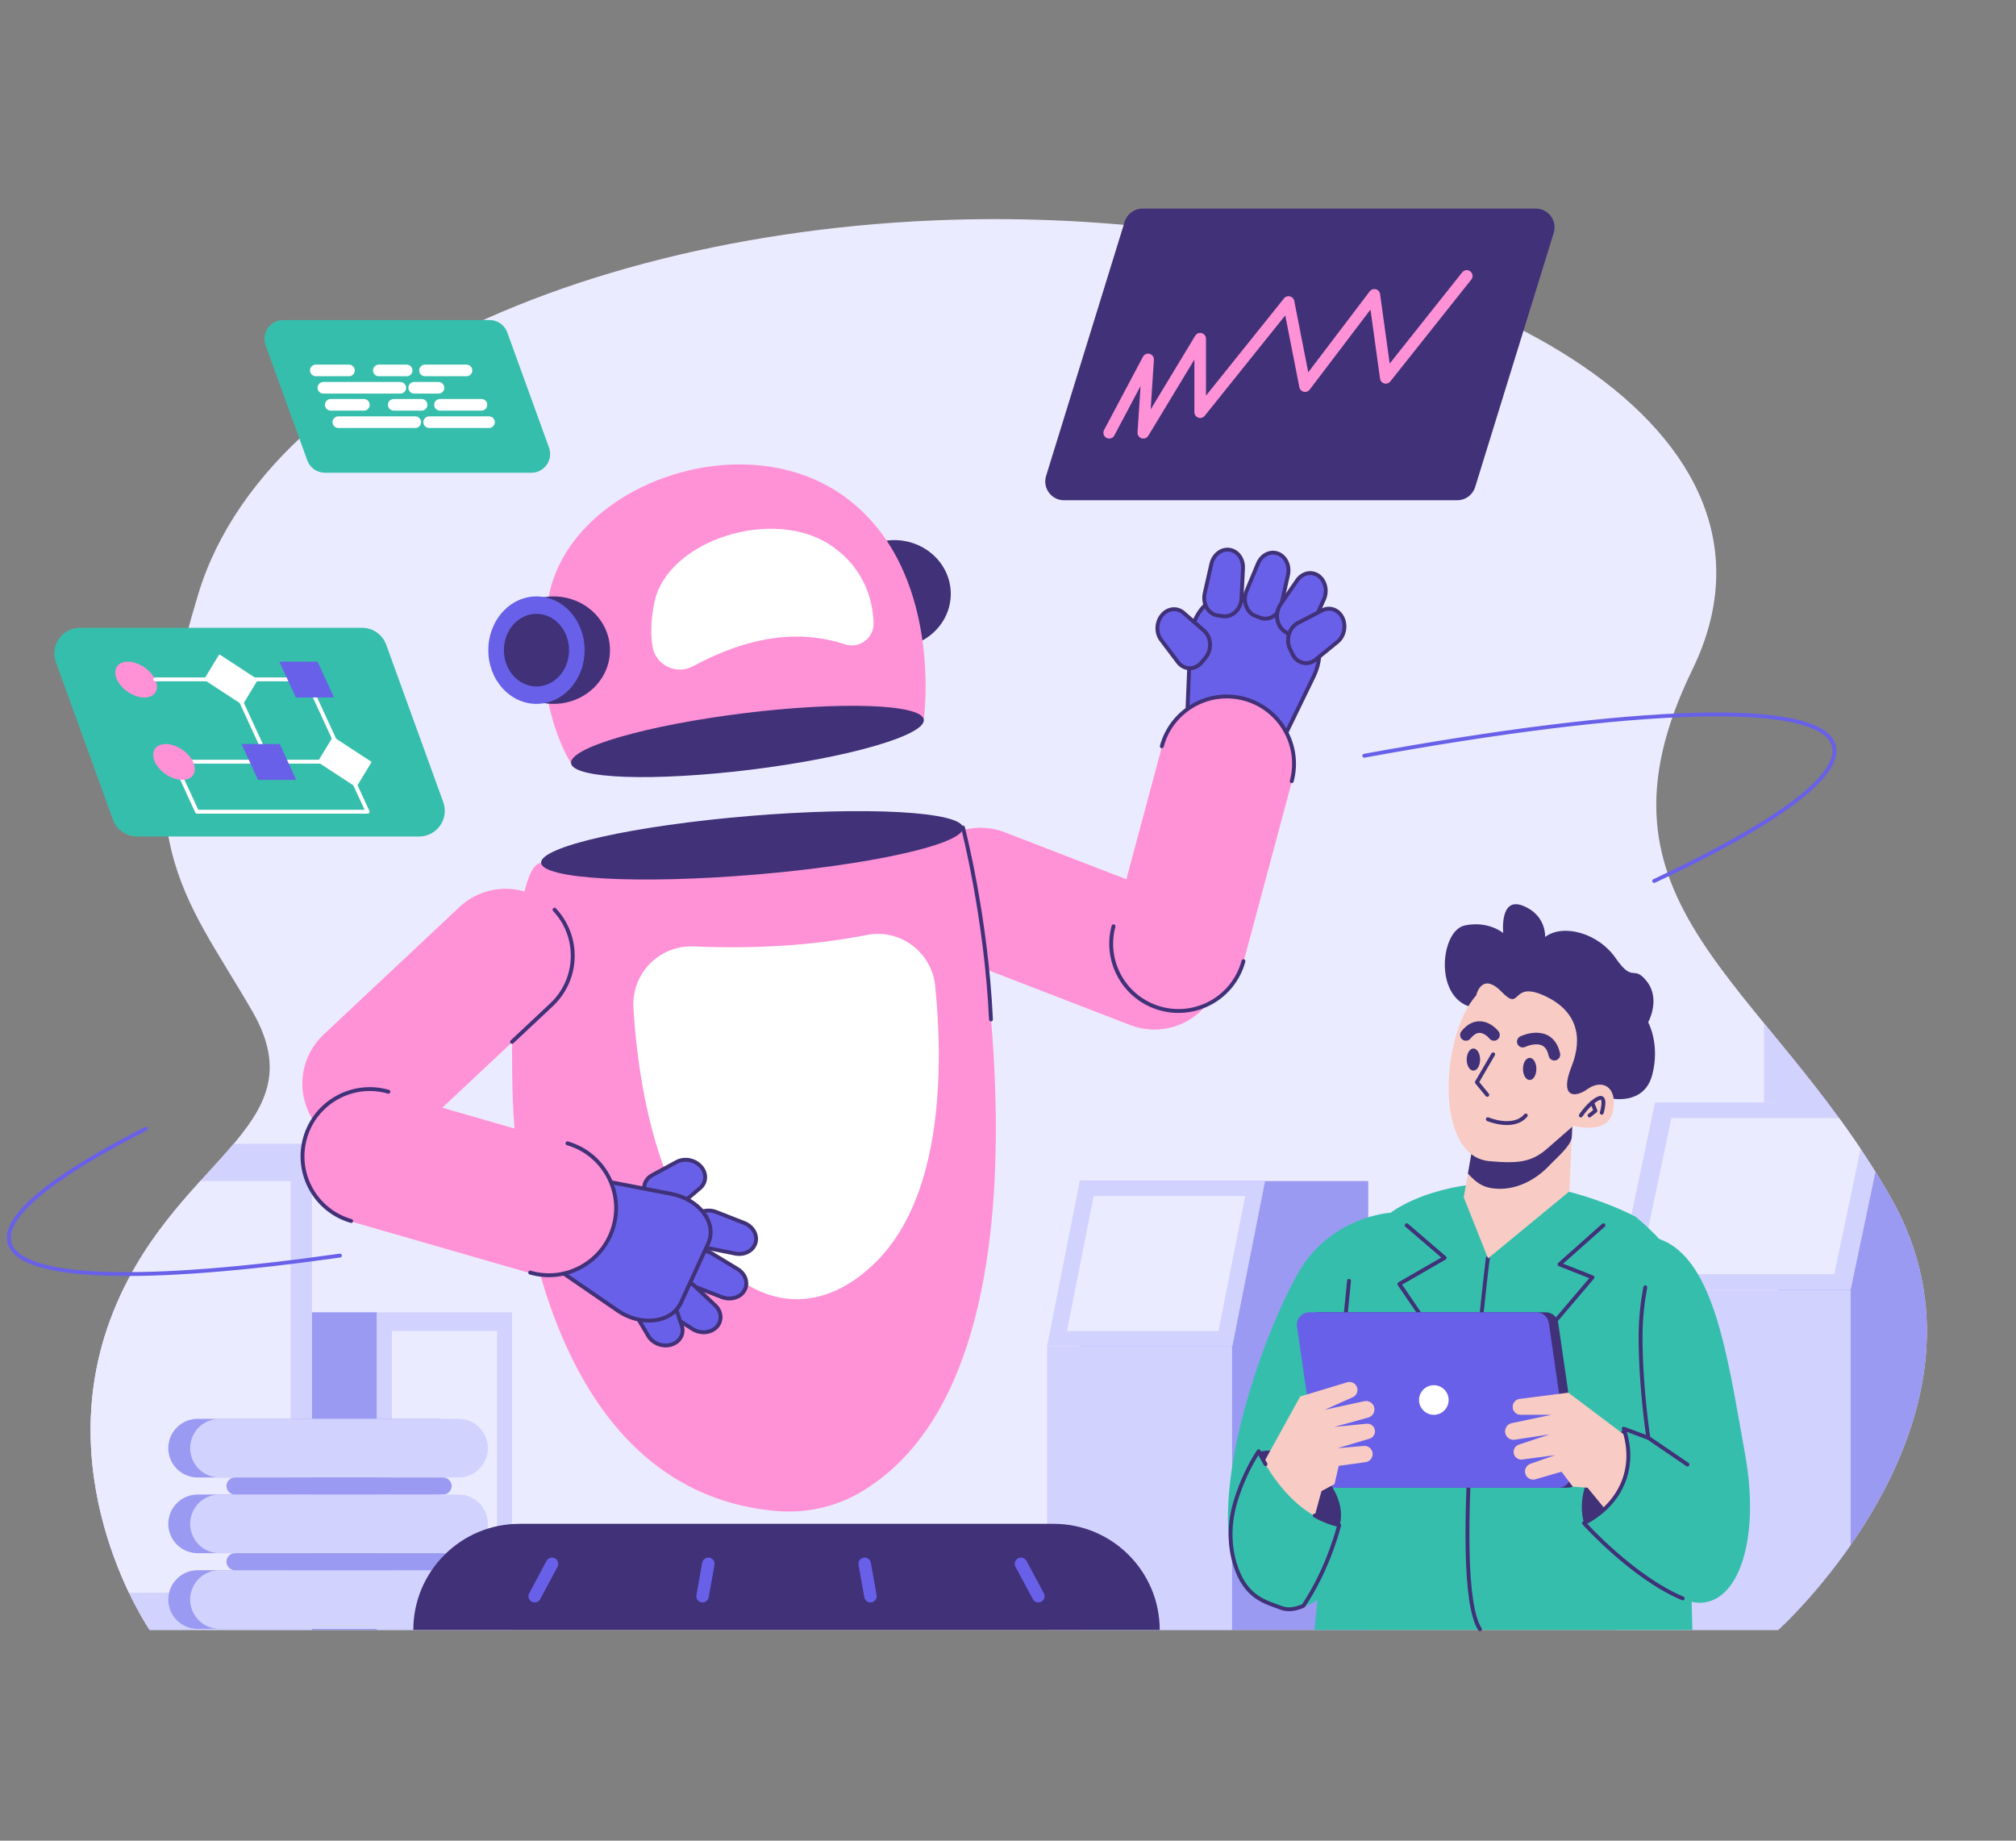 <svg xmlns="http://www.w3.org/2000/svg" xmlns:xlink="http://www.w3.org/1999/xlink" width="460" zoomAndPan="magnify" viewBox="0 0 345 315" height="420" preserveAspectRatio="xMidYMid meet" version="1.0"><rect x="0" y="0" width="345" height="315" fill="#808080" stroke="none"/><defs><clipPath id="bf5c1fe8c6"><path d="M 15.117 37 L 330 37 L 330 279 L 15.117 279 Z M 15.117 37 " clip-rule="nonzero"/></clipPath><clipPath id="242662c7d6"><path d="M 25.605 278.934 L 304.301 278.934 C 304.301 278.934 345.02 242.219 323.445 204.695 C 301.867 167.176 269.879 155.09 289.621 114.582 C 309.367 74.074 254.766 42.219 185.426 37.961 C 116.086 33.699 46.828 59.199 33.941 101.625 C 21.059 144.051 31.531 152.84 43.191 173.082 C 54.855 193.328 29.027 198.066 18.781 226.102 C 8.539 254.137 25.605 278.934 25.605 278.934 Z M 25.605 278.934 " clip-rule="nonzero"/></clipPath><clipPath id="2f13f80585"><path d="M 44 224 L 65 224 L 65 279 L 44 279 Z M 44 224 " clip-rule="nonzero"/></clipPath><clipPath id="069ab5eb1b"><path d="M 25.605 278.934 L 304.301 278.934 C 304.301 278.934 345.02 242.219 323.445 204.695 C 301.867 167.176 269.879 155.09 289.621 114.582 C 309.367 74.074 254.766 42.219 185.426 37.961 C 116.086 33.699 46.828 59.199 33.941 101.625 C 21.059 144.051 31.531 152.84 43.191 173.082 C 54.855 193.328 29.027 198.066 18.781 226.102 C 8.539 254.137 25.605 278.934 25.605 278.934 Z M 25.605 278.934 " clip-rule="nonzero"/></clipPath><clipPath id="ce76a68e66"><path d="M 64 224 L 88 224 L 88 279 L 64 279 Z M 64 224 " clip-rule="nonzero"/></clipPath><clipPath id="12e9b78da9"><path d="M 25.605 278.934 L 304.301 278.934 C 304.301 278.934 345.02 242.219 323.445 204.695 C 301.867 167.176 269.879 155.09 289.621 114.582 C 309.367 74.074 254.766 42.219 185.426 37.961 C 116.086 33.699 46.828 59.199 33.941 101.625 C 21.059 144.051 31.531 152.84 43.191 173.082 C 54.855 193.328 29.027 198.066 18.781 226.102 C 8.539 254.137 25.605 278.934 25.605 278.934 Z M 25.605 278.934 " clip-rule="nonzero"/></clipPath><clipPath id="5d958c976a"><path d="M 67 227 L 86 227 L 86 279 L 67 279 Z M 67 227 " clip-rule="nonzero"/></clipPath><clipPath id="235fdee05f"><path d="M 25.605 278.934 L 304.301 278.934 C 304.301 278.934 345.02 242.219 323.445 204.695 C 301.867 167.176 269.879 155.09 289.621 114.582 C 309.367 74.074 254.766 42.219 185.426 37.961 C 116.086 33.699 46.828 59.199 33.941 101.625 C 21.059 144.051 31.531 152.84 43.191 173.082 C 54.855 193.328 29.027 198.066 18.781 226.102 C 8.539 254.137 25.605 278.934 25.605 278.934 Z M 25.605 278.934 " clip-rule="nonzero"/></clipPath><clipPath id="02f8f7364f"><path d="M 15.117 195 L 54 195 L 54 279 L 15.117 279 Z M 15.117 195 " clip-rule="nonzero"/></clipPath><clipPath id="b5341034a4"><path d="M 25.605 278.934 L 304.301 278.934 C 304.301 278.934 345.02 242.219 323.445 204.695 C 301.867 167.176 269.879 155.09 289.621 114.582 C 309.367 74.074 254.766 42.219 185.426 37.961 C 116.086 33.699 46.828 59.199 33.941 101.625 C 21.059 144.051 31.531 152.84 43.191 173.082 C 54.855 193.328 29.027 198.066 18.781 226.102 C 8.539 254.137 25.605 278.934 25.605 278.934 Z M 25.605 278.934 " clip-rule="nonzero"/></clipPath><clipPath id="c5e7e12905"><path d="M 15.117 202 L 50 202 L 50 273 L 15.117 273 Z M 15.117 202 " clip-rule="nonzero"/></clipPath><clipPath id="c92a51fa75"><path d="M 25.605 278.934 L 304.301 278.934 C 304.301 278.934 345.02 242.219 323.445 204.695 C 301.867 167.176 269.879 155.09 289.621 114.582 C 309.367 74.074 254.766 42.219 185.426 37.961 C 116.086 33.699 46.828 59.199 33.941 101.625 C 21.059 144.051 31.531 152.84 43.191 173.082 C 54.855 193.328 29.027 198.066 18.781 226.102 C 8.539 254.137 25.605 278.934 25.605 278.934 Z M 25.605 278.934 " clip-rule="nonzero"/></clipPath><clipPath id="3e95ec0f5f"><path d="M 184 202 L 235 202 L 235 279 L 184 279 Z M 184 202 " clip-rule="nonzero"/></clipPath><clipPath id="ff6631fe8f"><path d="M 25.605 278.934 L 304.301 278.934 C 304.301 278.934 345.02 242.219 323.445 204.695 C 301.867 167.176 269.879 155.09 289.621 114.582 C 309.367 74.074 254.766 42.219 185.426 37.961 C 116.086 33.699 46.828 59.199 33.941 101.625 C 21.059 144.051 31.531 152.84 43.191 173.082 C 54.855 193.328 29.027 198.066 18.781 226.102 C 8.539 254.137 25.605 278.934 25.605 278.934 Z M 25.605 278.934 " clip-rule="nonzero"/></clipPath><clipPath id="19c467b3ea"><path d="M 179 202 L 217 202 L 217 231 L 179 231 Z M 179 202 " clip-rule="nonzero"/></clipPath><clipPath id="1b098c2da2"><path d="M 25.605 278.934 L 304.301 278.934 C 304.301 278.934 345.02 242.219 323.445 204.695 C 301.867 167.176 269.879 155.09 289.621 114.582 C 309.367 74.074 254.766 42.219 185.426 37.961 C 116.086 33.699 46.828 59.199 33.941 101.625 C 21.059 144.051 31.531 152.84 43.191 173.082 C 54.855 193.328 29.027 198.066 18.781 226.102 C 8.539 254.137 25.605 278.934 25.605 278.934 Z M 25.605 278.934 " clip-rule="nonzero"/></clipPath><clipPath id="e3a5b120eb"><path d="M 182 204 L 214 204 L 214 228 L 182 228 Z M 182 204 " clip-rule="nonzero"/></clipPath><clipPath id="81b341348a"><path d="M 25.605 278.934 L 304.301 278.934 C 304.301 278.934 345.02 242.219 323.445 204.695 C 301.867 167.176 269.879 155.09 289.621 114.582 C 309.367 74.074 254.766 42.219 185.426 37.961 C 116.086 33.699 46.828 59.199 33.941 101.625 C 21.059 144.051 31.531 152.84 43.191 173.082 C 54.855 193.328 29.027 198.066 18.781 226.102 C 8.539 254.137 25.605 278.934 25.605 278.934 Z M 25.605 278.934 " clip-rule="nonzero"/></clipPath><clipPath id="c7de3853ae"><path d="M 179 230 L 211 230 L 211 279 L 179 279 Z M 179 230 " clip-rule="nonzero"/></clipPath><clipPath id="7315b90d8f"><path d="M 25.605 278.934 L 304.301 278.934 C 304.301 278.934 345.02 242.219 323.445 204.695 C 301.867 167.176 269.879 155.09 289.621 114.582 C 309.367 74.074 254.766 42.219 185.426 37.961 C 116.086 33.699 46.828 59.199 33.941 101.625 C 21.059 144.051 31.531 152.84 43.191 173.082 C 54.855 193.328 29.027 198.066 18.781 226.102 C 8.539 254.137 25.605 278.934 25.605 278.934 Z M 25.605 278.934 " clip-rule="nonzero"/></clipPath><clipPath id="594df7f235"><path d="M 28 242 L 80 242 L 80 253 L 28 253 Z M 28 242 " clip-rule="nonzero"/></clipPath><clipPath id="f318b3454e"><path d="M 25.605 278.934 L 304.301 278.934 C 304.301 278.934 345.02 242.219 323.445 204.695 C 301.867 167.176 269.879 155.09 289.621 114.582 C 309.367 74.074 254.766 42.219 185.426 37.961 C 116.086 33.699 46.828 59.199 33.941 101.625 C 21.059 144.051 31.531 152.84 43.191 173.082 C 54.855 193.328 29.027 198.066 18.781 226.102 C 8.539 254.137 25.605 278.934 25.605 278.934 Z M 25.605 278.934 " clip-rule="nonzero"/></clipPath><clipPath id="5efc9e2b13"><path d="M 32 242 L 84 242 L 84 253 L 32 253 Z M 32 242 " clip-rule="nonzero"/></clipPath><clipPath id="b0251ee453"><path d="M 25.605 278.934 L 304.301 278.934 C 304.301 278.934 345.02 242.219 323.445 204.695 C 301.867 167.176 269.879 155.09 289.621 114.582 C 309.367 74.074 254.766 42.219 185.426 37.961 C 116.086 33.699 46.828 59.199 33.941 101.625 C 21.059 144.051 31.531 152.84 43.191 173.082 C 54.855 193.328 29.027 198.066 18.781 226.102 C 8.539 254.137 25.605 278.934 25.605 278.934 Z M 25.605 278.934 " clip-rule="nonzero"/></clipPath><clipPath id="2a6942ccd3"><path d="M 38 252 L 78 252 L 78 256 L 38 256 Z M 38 252 " clip-rule="nonzero"/></clipPath><clipPath id="811ee4e3a1"><path d="M 25.605 278.934 L 304.301 278.934 C 304.301 278.934 345.02 242.219 323.445 204.695 C 301.867 167.176 269.879 155.09 289.621 114.582 C 309.367 74.074 254.766 42.219 185.426 37.961 C 116.086 33.699 46.828 59.199 33.941 101.625 C 21.059 144.051 31.531 152.84 43.191 173.082 C 54.855 193.328 29.027 198.066 18.781 226.102 C 8.539 254.137 25.605 278.934 25.605 278.934 Z M 25.605 278.934 " clip-rule="nonzero"/></clipPath><clipPath id="7d0898600d"><path d="M 28 255 L 80 255 L 80 266 L 28 266 Z M 28 255 " clip-rule="nonzero"/></clipPath><clipPath id="268e26bcf6"><path d="M 25.605 278.934 L 304.301 278.934 C 304.301 278.934 345.02 242.219 323.445 204.695 C 301.867 167.176 269.879 155.09 289.621 114.582 C 309.367 74.074 254.766 42.219 185.426 37.961 C 116.086 33.699 46.828 59.199 33.941 101.625 C 21.059 144.051 31.531 152.84 43.191 173.082 C 54.855 193.328 29.027 198.066 18.781 226.102 C 8.539 254.137 25.605 278.934 25.605 278.934 Z M 25.605 278.934 " clip-rule="nonzero"/></clipPath><clipPath id="f2fb4b2551"><path d="M 32 255 L 84 255 L 84 266 L 32 266 Z M 32 255 " clip-rule="nonzero"/></clipPath><clipPath id="42064caebf"><path d="M 25.605 278.934 L 304.301 278.934 C 304.301 278.934 345.02 242.219 323.445 204.695 C 301.867 167.176 269.879 155.09 289.621 114.582 C 309.367 74.074 254.766 42.219 185.426 37.961 C 116.086 33.699 46.828 59.199 33.941 101.625 C 21.059 144.051 31.531 152.84 43.191 173.082 C 54.855 193.328 29.027 198.066 18.781 226.102 C 8.539 254.137 25.605 278.934 25.605 278.934 Z M 25.605 278.934 " clip-rule="nonzero"/></clipPath><clipPath id="93bbb4e928"><path d="M 28 268 L 80 268 L 80 279 L 28 279 Z M 28 268 " clip-rule="nonzero"/></clipPath><clipPath id="11aba89c89"><path d="M 25.605 278.934 L 304.301 278.934 C 304.301 278.934 345.02 242.219 323.445 204.695 C 301.867 167.176 269.879 155.09 289.621 114.582 C 309.367 74.074 254.766 42.219 185.426 37.961 C 116.086 33.699 46.828 59.199 33.941 101.625 C 21.059 144.051 31.531 152.84 43.191 173.082 C 54.855 193.328 29.027 198.066 18.781 226.102 C 8.539 254.137 25.605 278.934 25.605 278.934 Z M 25.605 278.934 " clip-rule="nonzero"/></clipPath><clipPath id="5e5cc7afb3"><path d="M 32 268 L 84 268 L 84 279 L 32 279 Z M 32 268 " clip-rule="nonzero"/></clipPath><clipPath id="13cf7d2892"><path d="M 25.605 278.934 L 304.301 278.934 C 304.301 278.934 345.02 242.219 323.445 204.695 C 301.867 167.176 269.879 155.09 289.621 114.582 C 309.367 74.074 254.766 42.219 185.426 37.961 C 116.086 33.699 46.828 59.199 33.941 101.625 C 21.059 144.051 31.531 152.84 43.191 173.082 C 54.855 193.328 29.027 198.066 18.781 226.102 C 8.539 254.137 25.605 278.934 25.605 278.934 Z M 25.605 278.934 " clip-rule="nonzero"/></clipPath><clipPath id="12ee500d6a"><path d="M 38 265 L 78 265 L 78 269 L 38 269 Z M 38 265 " clip-rule="nonzero"/></clipPath><clipPath id="20867f569a"><path d="M 25.605 278.934 L 304.301 278.934 C 304.301 278.934 345.02 242.219 323.445 204.695 C 301.867 167.176 269.879 155.09 289.621 114.582 C 309.367 74.074 254.766 42.219 185.426 37.961 C 116.086 33.699 46.828 59.199 33.941 101.625 C 21.059 144.051 31.531 152.84 43.191 173.082 C 54.855 193.328 29.027 198.066 18.781 226.102 C 8.539 254.137 25.605 278.934 25.605 278.934 Z M 25.605 278.934 " clip-rule="nonzero"/></clipPath><clipPath id="4e43544545"><path d="M 304 188 L 330 188 L 330 279 L 304 279 Z M 304 188 " clip-rule="nonzero"/></clipPath><clipPath id="0881a1f5ad"><path d="M 25.605 278.934 L 304.301 278.934 C 304.301 278.934 345.02 242.219 323.445 204.695 C 301.867 167.176 269.879 155.09 289.621 114.582 C 309.367 74.074 254.766 42.219 185.426 37.961 C 116.086 33.699 46.828 59.199 33.941 101.625 C 21.059 144.051 31.531 152.84 43.191 173.082 C 54.855 193.328 29.027 198.066 18.781 226.102 C 8.539 254.137 25.605 278.934 25.605 278.934 Z M 25.605 278.934 " clip-rule="nonzero"/></clipPath><clipPath id="9da1f22828"><path d="M 276 188 L 324 188 L 324 221 L 276 221 Z M 276 188 " clip-rule="nonzero"/></clipPath><clipPath id="4eff2dd229"><path d="M 25.605 278.934 L 304.301 278.934 C 304.301 278.934 345.02 242.219 323.445 204.695 C 301.867 167.176 269.879 155.09 289.621 114.582 C 309.367 74.074 254.766 42.219 185.426 37.961 C 116.086 33.699 46.828 59.199 33.941 101.625 C 21.059 144.051 31.531 152.84 43.191 173.082 C 54.855 193.328 29.027 198.066 18.781 226.102 C 8.539 254.137 25.605 278.934 25.605 278.934 Z M 25.605 278.934 " clip-rule="nonzero"/></clipPath><clipPath id="33dfdf3912"><path d="M 280 191 L 320 191 L 320 219 L 280 219 Z M 280 191 " clip-rule="nonzero"/></clipPath><clipPath id="8e9a28fec3"><path d="M 25.605 278.934 L 304.301 278.934 C 304.301 278.934 345.02 242.219 323.445 204.695 C 301.867 167.176 269.879 155.09 289.621 114.582 C 309.367 74.074 254.766 42.219 185.426 37.961 C 116.086 33.699 46.828 59.199 33.941 101.625 C 21.059 144.051 31.531 152.84 43.191 173.082 C 54.855 193.328 29.027 198.066 18.781 226.102 C 8.539 254.137 25.605 278.934 25.605 278.934 Z M 25.605 278.934 " clip-rule="nonzero"/></clipPath><clipPath id="aa5fbfbbca"><path d="M 276 220 L 317 220 L 317 279 L 276 279 Z M 276 220 " clip-rule="nonzero"/></clipPath><clipPath id="d83fd00d60"><path d="M 25.605 278.934 L 304.301 278.934 C 304.301 278.934 345.02 242.219 323.445 204.695 C 301.867 167.176 269.879 155.09 289.621 114.582 C 309.367 74.074 254.766 42.219 185.426 37.961 C 116.086 33.699 46.828 59.199 33.941 101.625 C 21.059 144.051 31.531 152.84 43.191 173.082 C 54.855 193.328 29.027 198.066 18.781 226.102 C 8.539 254.137 25.605 278.934 25.605 278.934 Z M 25.605 278.934 " clip-rule="nonzero"/></clipPath><clipPath id="98c9269636"><path d="M 301 137 L 330 137 L 330 189 L 301 189 Z M 301 137 " clip-rule="nonzero"/></clipPath><clipPath id="39598bea69"><path d="M 25.605 278.934 L 304.301 278.934 C 304.301 278.934 345.02 242.219 323.445 204.695 C 301.867 167.176 269.879 155.09 289.621 114.582 C 309.367 74.074 254.766 42.219 185.426 37.961 C 116.086 33.699 46.828 59.199 33.941 101.625 C 21.059 144.051 31.531 152.84 43.191 173.082 C 54.855 193.328 29.027 198.066 18.781 226.102 C 8.539 254.137 25.605 278.934 25.605 278.934 Z M 25.605 278.934 " clip-rule="nonzero"/></clipPath><clipPath id="e0b11874fd"><path d="M 178 35.672 L 267 35.672 L 267 86 L 178 86 Z M 178 35.672 " clip-rule="nonzero"/></clipPath><clipPath id="8fa6403b76"><path d="M 250 215 L 255 215 L 255 279.422 L 250 279.422 Z M 250 215 " clip-rule="nonzero"/></clipPath></defs><g clip-path="url(#bf5c1fe8c6)"><g clip-path="url(#242662c7d6)"><path fill="#ebebff" d="M -9.328 18.832 L 348.324 18.832 L 348.324 278.934 L -9.328 278.934 Z M -9.328 18.832 " fill-opacity="1" fill-rule="nonzero"/></g></g><g clip-path="url(#2f13f80585)"><g clip-path="url(#069ab5eb1b)"><path fill="#9a9af3" d="M 44.484 224.574 L 64.512 224.574 L 64.512 278.934 L 44.484 278.934 Z M 44.484 224.574 " fill-opacity="1" fill-rule="nonzero"/></g></g><g clip-path="url(#ce76a68e66)"><g clip-path="url(#12e9b78da9)"><path fill="#d2d2ff" d="M 87.629 278.934 L 64.516 278.934 L 64.516 224.574 L 87.629 224.574 Z M 87.629 278.934 " fill-opacity="1" fill-rule="nonzero"/></g></g><g clip-path="url(#5d958c976a)"><g clip-path="url(#235fdee05f)"><path fill="#ebebff" d="M 85.059 278.051 L 67.086 278.051 L 67.086 227.77 L 85.059 227.77 Z M 85.059 278.051 " fill-opacity="1" fill-rule="nonzero"/></g></g><g clip-path="url(#02f8f7364f)"><g clip-path="url(#b5341034a4)"><path fill="#d2d2ff" d="M 11.527 195.742 L 53.395 195.742 L 53.395 278.934 L 11.527 278.934 Z M 11.527 195.742 " fill-opacity="1" fill-rule="nonzero"/></g></g><g clip-path="url(#c5e7e12905)"><g clip-path="url(#c92a51fa75)"><path fill="#ebebff" d="M 15.184 202.117 L 49.738 202.117 L 49.738 272.555 L 15.184 272.555 Z M 15.184 202.117 " fill-opacity="1" fill-rule="nonzero"/></g></g><g clip-path="url(#3e95ec0f5f)"><g clip-path="url(#ff6631fe8f)"><path fill="#9a9af3" d="M 184.773 202.117 L 234.156 202.117 L 234.156 278.934 L 184.773 278.934 Z M 184.773 202.117 " fill-opacity="1" fill-rule="nonzero"/></g></g><g clip-path="url(#19c467b3ea)"><g clip-path="url(#1b098c2da2)"><path fill="#d2d2ff" d="M 210.906 230.348 L 179.188 230.348 L 184.773 202.117 L 216.492 202.117 Z M 210.906 230.348 " fill-opacity="1" fill-rule="nonzero"/></g></g><g clip-path="url(#e3a5b120eb)"><g clip-path="url(#81b341348a)"><path fill="#ebebff" d="M 208.516 227.77 L 182.594 227.77 L 187.16 204.699 L 213.082 204.699 Z M 208.516 227.77 " fill-opacity="1" fill-rule="nonzero"/></g></g><g clip-path="url(#c7de3853ae)"><g clip-path="url(#7315b90d8f)"><path fill="#d2d2ff" d="M 179.188 230.348 L 210.848 230.348 L 210.848 278.934 L 179.188 278.934 Z M 179.188 230.348 " fill-opacity="1" fill-rule="nonzero"/></g></g><g clip-path="url(#594df7f235)"><g clip-path="url(#f318b3454e)"><path fill="#9a9af3" d="M 33.816 242.805 L 74.73 242.805 C 75.062 242.805 75.387 242.836 75.711 242.902 C 76.035 242.965 76.348 243.059 76.652 243.188 C 76.957 243.312 77.246 243.469 77.52 243.652 C 77.793 243.832 78.047 244.043 78.281 244.273 C 78.516 244.508 78.723 244.762 78.906 245.035 C 79.086 245.309 79.242 245.598 79.367 245.902 C 79.496 246.207 79.59 246.523 79.652 246.844 C 79.719 247.168 79.75 247.496 79.75 247.824 C 79.75 248.152 79.719 248.48 79.652 248.805 C 79.59 249.129 79.496 249.441 79.367 249.746 C 79.242 250.051 79.086 250.34 78.906 250.613 C 78.723 250.887 78.516 251.141 78.281 251.375 C 78.047 251.609 77.793 251.816 77.52 252 C 77.246 252.184 76.957 252.336 76.652 252.461 C 76.348 252.59 76.035 252.684 75.711 252.75 C 75.387 252.812 75.062 252.844 74.73 252.844 L 33.816 252.844 C 33.488 252.844 33.16 252.812 32.836 252.75 C 32.516 252.684 32.199 252.59 31.895 252.461 C 31.59 252.336 31.301 252.184 31.027 252 C 30.754 251.816 30.5 251.609 30.27 251.375 C 30.035 251.141 29.828 250.887 29.645 250.613 C 29.461 250.34 29.305 250.051 29.18 249.746 C 29.055 249.441 28.957 249.129 28.895 248.805 C 28.832 248.48 28.797 248.152 28.797 247.824 C 28.797 247.496 28.832 247.168 28.895 246.844 C 28.957 246.523 29.055 246.207 29.18 245.902 C 29.305 245.598 29.461 245.309 29.645 245.035 C 29.828 244.762 30.035 244.508 30.27 244.273 C 30.5 244.043 30.754 243.832 31.027 243.652 C 31.301 243.469 31.59 243.312 31.895 243.188 C 32.199 243.059 32.516 242.965 32.836 242.902 C 33.16 242.836 33.488 242.805 33.816 242.805 Z M 33.816 242.805 " fill-opacity="1" fill-rule="nonzero"/></g></g><g clip-path="url(#5efc9e2b13)"><g clip-path="url(#b0251ee453)"><path fill="#d2d2ff" d="M 37.562 242.805 L 78.477 242.805 C 78.809 242.805 79.133 242.836 79.457 242.902 C 79.781 242.965 80.094 243.059 80.398 243.188 C 80.703 243.312 80.992 243.469 81.266 243.652 C 81.539 243.832 81.793 244.043 82.027 244.273 C 82.258 244.508 82.465 244.762 82.648 245.035 C 82.832 245.309 82.988 245.598 83.113 245.902 C 83.238 246.207 83.336 246.523 83.398 246.844 C 83.465 247.168 83.496 247.496 83.496 247.824 C 83.496 248.152 83.465 248.48 83.398 248.805 C 83.336 249.129 83.238 249.441 83.113 249.746 C 82.988 250.051 82.832 250.34 82.648 250.613 C 82.465 250.887 82.258 251.141 82.027 251.375 C 81.793 251.609 81.539 251.816 81.266 252 C 80.992 252.184 80.703 252.336 80.398 252.461 C 80.094 252.59 79.781 252.684 79.457 252.75 C 79.133 252.812 78.809 252.844 78.477 252.844 L 37.562 252.844 C 37.23 252.844 36.906 252.812 36.582 252.75 C 36.258 252.684 35.945 252.59 35.641 252.461 C 35.336 252.336 35.047 252.184 34.773 252 C 34.5 251.816 34.246 251.609 34.012 251.375 C 33.781 251.141 33.57 250.887 33.391 250.613 C 33.207 250.34 33.051 250.051 32.926 249.746 C 32.801 249.441 32.703 249.129 32.641 248.805 C 32.574 248.48 32.543 248.152 32.543 247.824 C 32.543 247.496 32.574 247.168 32.641 246.844 C 32.703 246.523 32.801 246.207 32.926 245.902 C 33.051 245.598 33.207 245.309 33.391 245.035 C 33.57 244.762 33.781 244.508 34.012 244.273 C 34.246 244.043 34.5 243.832 34.773 243.652 C 35.047 243.469 35.336 243.312 35.641 243.188 C 35.945 243.059 36.258 242.965 36.582 242.902 C 36.906 242.836 37.23 242.805 37.562 242.805 Z M 37.562 242.805 " fill-opacity="1" fill-rule="nonzero"/></g></g><g clip-path="url(#2a6942ccd3)"><g clip-path="url(#811ee4e3a1)"><path fill="#9a9af3" d="M 40.207 252.844 L 75.832 252.844 C 76.023 252.844 76.211 252.883 76.387 252.953 C 76.566 253.027 76.723 253.133 76.859 253.27 C 76.996 253.406 77.102 253.566 77.176 253.742 C 77.25 253.922 77.289 254.109 77.289 254.301 C 77.289 254.496 77.25 254.68 77.176 254.859 C 77.102 255.039 76.996 255.195 76.859 255.332 C 76.723 255.469 76.566 255.574 76.387 255.648 C 76.211 255.723 76.023 255.758 75.832 255.758 L 40.207 255.758 C 40.016 255.758 39.828 255.723 39.652 255.648 C 39.473 255.574 39.316 255.469 39.18 255.332 C 39.043 255.195 38.938 255.039 38.863 254.859 C 38.789 254.68 38.75 254.496 38.75 254.301 C 38.75 254.109 38.789 253.922 38.863 253.742 C 38.938 253.566 39.043 253.406 39.18 253.27 C 39.316 253.133 39.473 253.027 39.652 252.953 C 39.828 252.883 40.016 252.844 40.207 252.844 Z M 40.207 252.844 " fill-opacity="1" fill-rule="nonzero"/></g></g><g clip-path="url(#7d0898600d)"><g clip-path="url(#268e26bcf6)"><path fill="#9a9af3" d="M 33.816 255.758 L 74.73 255.758 C 75.062 255.758 75.387 255.793 75.711 255.855 C 76.035 255.922 76.348 256.016 76.652 256.141 C 76.957 256.27 77.246 256.422 77.52 256.605 C 77.793 256.789 78.047 256.996 78.281 257.23 C 78.516 257.461 78.723 257.715 78.906 257.992 C 79.086 258.266 79.242 258.555 79.367 258.859 C 79.496 259.164 79.59 259.477 79.652 259.801 C 79.719 260.125 79.75 260.449 79.75 260.781 C 79.75 261.109 79.719 261.438 79.652 261.758 C 79.59 262.082 79.496 262.395 79.367 262.699 C 79.242 263.004 79.086 263.293 78.906 263.57 C 78.723 263.844 78.516 264.098 78.281 264.328 C 78.047 264.562 77.793 264.77 77.52 264.953 C 77.246 265.137 76.957 265.293 76.652 265.418 C 76.348 265.543 76.035 265.641 75.711 265.703 C 75.387 265.766 75.062 265.801 74.73 265.801 L 33.816 265.801 C 33.488 265.801 33.16 265.766 32.836 265.703 C 32.516 265.641 32.199 265.543 31.895 265.418 C 31.59 265.293 31.301 265.137 31.027 264.953 C 30.754 264.77 30.5 264.562 30.27 264.328 C 30.035 264.098 29.828 263.844 29.645 263.57 C 29.461 263.293 29.305 263.004 29.18 262.699 C 29.055 262.395 28.957 262.082 28.895 261.758 C 28.832 261.438 28.797 261.109 28.797 260.781 C 28.797 260.449 28.832 260.125 28.895 259.801 C 28.957 259.477 29.055 259.164 29.18 258.859 C 29.305 258.555 29.461 258.266 29.645 257.992 C 29.828 257.715 30.035 257.461 30.27 257.23 C 30.5 256.996 30.754 256.789 31.027 256.605 C 31.301 256.422 31.59 256.27 31.895 256.141 C 32.199 256.016 32.516 255.922 32.836 255.855 C 33.16 255.793 33.488 255.758 33.816 255.758 Z M 33.816 255.758 " fill-opacity="1" fill-rule="nonzero"/></g></g><g clip-path="url(#f2fb4b2551)"><g clip-path="url(#42064caebf)"><path fill="#d2d2ff" d="M 37.562 255.758 L 78.477 255.758 C 78.809 255.758 79.133 255.793 79.457 255.855 C 79.781 255.922 80.094 256.016 80.398 256.141 C 80.703 256.27 80.992 256.422 81.266 256.605 C 81.539 256.789 81.793 256.996 82.027 257.23 C 82.258 257.461 82.465 257.715 82.648 257.992 C 82.832 258.266 82.988 258.555 83.113 258.859 C 83.238 259.164 83.336 259.477 83.398 259.801 C 83.465 260.125 83.496 260.449 83.496 260.781 C 83.496 261.109 83.465 261.438 83.398 261.758 C 83.336 262.082 83.238 262.395 83.113 262.699 C 82.988 263.004 82.832 263.293 82.648 263.57 C 82.465 263.844 82.258 264.098 82.027 264.328 C 81.793 264.562 81.539 264.77 81.266 264.953 C 80.992 265.137 80.703 265.293 80.398 265.418 C 80.094 265.543 79.781 265.641 79.457 265.703 C 79.133 265.766 78.809 265.801 78.477 265.801 L 37.562 265.801 C 37.23 265.801 36.906 265.766 36.582 265.703 C 36.258 265.641 35.945 265.543 35.641 265.418 C 35.336 265.293 35.047 265.137 34.773 264.953 C 34.5 264.77 34.246 264.562 34.012 264.328 C 33.781 264.098 33.57 263.844 33.391 263.57 C 33.207 263.293 33.051 263.004 32.926 262.699 C 32.801 262.395 32.703 262.082 32.641 261.758 C 32.574 261.438 32.543 261.109 32.543 260.781 C 32.543 260.449 32.574 260.125 32.641 259.801 C 32.703 259.477 32.801 259.164 32.926 258.859 C 33.051 258.555 33.207 258.266 33.391 257.992 C 33.57 257.715 33.781 257.461 34.012 257.23 C 34.246 256.996 34.5 256.789 34.773 256.605 C 35.047 256.422 35.336 256.27 35.641 256.141 C 35.945 256.016 36.258 255.922 36.582 255.855 C 36.906 255.793 37.23 255.758 37.562 255.758 Z M 37.562 255.758 " fill-opacity="1" fill-rule="nonzero"/></g></g><g clip-path="url(#93bbb4e928)"><g clip-path="url(#11aba89c89)"><path fill="#9a9af3" d="M 33.816 268.715 L 74.73 268.715 C 75.062 268.715 75.387 268.746 75.711 268.812 C 76.035 268.875 76.348 268.969 76.652 269.098 C 76.957 269.223 77.246 269.379 77.52 269.559 C 77.793 269.742 78.047 269.953 78.281 270.184 C 78.516 270.418 78.723 270.672 78.906 270.945 C 79.086 271.219 79.242 271.508 79.367 271.812 C 79.496 272.117 79.59 272.434 79.652 272.754 C 79.719 273.078 79.75 273.406 79.75 273.734 C 79.75 274.062 79.719 274.391 79.652 274.715 C 79.59 275.039 79.496 275.352 79.367 275.656 C 79.242 275.961 79.086 276.25 78.906 276.523 C 78.723 276.797 78.516 277.051 78.281 277.285 C 78.047 277.516 77.793 277.727 77.52 277.91 C 77.246 278.09 76.957 278.246 76.652 278.371 C 76.348 278.5 76.035 278.594 75.711 278.656 C 75.387 278.723 75.062 278.754 74.73 278.754 L 33.816 278.754 C 33.488 278.754 33.16 278.723 32.836 278.656 C 32.516 278.594 32.199 278.5 31.895 278.371 C 31.59 278.246 31.301 278.09 31.027 277.91 C 30.754 277.727 30.5 277.516 30.27 277.285 C 30.035 277.051 29.828 276.797 29.645 276.523 C 29.461 276.25 29.305 275.961 29.18 275.656 C 29.055 275.352 28.957 275.039 28.895 274.715 C 28.832 274.391 28.797 274.062 28.797 273.734 C 28.797 273.406 28.832 273.078 28.895 272.754 C 28.957 272.434 29.055 272.117 29.18 271.812 C 29.305 271.508 29.461 271.219 29.645 270.945 C 29.828 270.672 30.035 270.418 30.27 270.184 C 30.5 269.953 30.754 269.742 31.027 269.559 C 31.301 269.379 31.59 269.223 31.895 269.098 C 32.199 268.969 32.516 268.875 32.836 268.812 C 33.16 268.746 33.488 268.715 33.816 268.715 Z M 33.816 268.715 " fill-opacity="1" fill-rule="nonzero"/></g></g><g clip-path="url(#5e5cc7afb3)"><g clip-path="url(#13cf7d2892)"><path fill="#d2d2ff" d="M 37.562 268.715 L 78.477 268.715 C 78.809 268.715 79.133 268.746 79.457 268.812 C 79.781 268.875 80.094 268.969 80.398 269.098 C 80.703 269.223 80.992 269.379 81.266 269.559 C 81.539 269.742 81.793 269.953 82.027 270.184 C 82.258 270.418 82.465 270.672 82.648 270.945 C 82.832 271.219 82.988 271.508 83.113 271.812 C 83.238 272.117 83.336 272.434 83.398 272.754 C 83.465 273.078 83.496 273.406 83.496 273.734 C 83.496 274.062 83.465 274.391 83.398 274.715 C 83.336 275.039 83.238 275.352 83.113 275.656 C 82.988 275.961 82.832 276.25 82.648 276.523 C 82.465 276.797 82.258 277.051 82.027 277.285 C 81.793 277.516 81.539 277.727 81.266 277.91 C 80.992 278.09 80.703 278.246 80.398 278.371 C 80.094 278.5 79.781 278.594 79.457 278.656 C 79.133 278.723 78.809 278.754 78.477 278.754 L 37.562 278.754 C 37.23 278.754 36.906 278.723 36.582 278.656 C 36.258 278.594 35.945 278.5 35.641 278.371 C 35.336 278.246 35.047 278.09 34.773 277.91 C 34.5 277.727 34.246 277.516 34.012 277.285 C 33.781 277.051 33.57 276.797 33.391 276.523 C 33.207 276.25 33.051 275.961 32.926 275.656 C 32.801 275.352 32.703 275.039 32.641 274.715 C 32.574 274.391 32.543 274.062 32.543 273.734 C 32.543 273.406 32.574 273.078 32.641 272.754 C 32.703 272.434 32.801 272.117 32.926 271.812 C 33.051 271.508 33.207 271.219 33.391 270.945 C 33.57 270.672 33.781 270.418 34.012 270.184 C 34.246 269.953 34.5 269.742 34.773 269.559 C 35.047 269.379 35.336 269.223 35.641 269.098 C 35.945 268.969 36.258 268.875 36.582 268.812 C 36.906 268.746 37.23 268.715 37.562 268.715 Z M 37.562 268.715 " fill-opacity="1" fill-rule="nonzero"/></g></g><g clip-path="url(#12ee500d6a)"><g clip-path="url(#20867f569a)"><path fill="#9a9af3" d="M 40.207 265.801 L 75.832 265.801 C 76.023 265.801 76.211 265.836 76.387 265.91 C 76.566 265.984 76.723 266.09 76.859 266.227 C 76.996 266.363 77.102 266.52 77.176 266.699 C 77.25 266.879 77.289 267.062 77.289 267.258 C 77.289 267.449 77.25 267.637 77.176 267.812 C 77.102 267.992 76.996 268.148 76.859 268.285 C 76.723 268.422 76.566 268.527 76.387 268.602 C 76.211 268.676 76.023 268.715 75.832 268.715 L 40.207 268.715 C 40.016 268.715 39.828 268.676 39.652 268.602 C 39.473 268.527 39.316 268.422 39.18 268.285 C 39.043 268.148 38.938 267.992 38.863 267.812 C 38.789 267.637 38.75 267.449 38.75 267.258 C 38.75 267.062 38.789 266.879 38.863 266.699 C 38.938 266.52 39.043 266.363 39.18 266.227 C 39.316 266.09 39.473 265.984 39.652 265.91 C 39.828 265.836 40.016 265.801 40.207 265.801 Z M 40.207 265.801 " fill-opacity="1" fill-rule="nonzero"/></g></g><g clip-path="url(#4e43544545)"><g clip-path="url(#0881a1f5ad)"><path fill="#9a9af3" d="M 304.301 188.766 L 348.324 188.766 L 348.324 278.934 L 304.301 278.934 Z M 304.301 188.766 " fill-opacity="1" fill-rule="nonzero"/></g></g><g clip-path="url(#9da1f22828)"><g clip-path="url(#4eff2dd229)"><path fill="#d2d2ff" d="M 276.484 220.734 L 316.707 220.734 L 323.445 188.66 L 283.223 188.66 Z M 276.484 220.734 " fill-opacity="1" fill-rule="nonzero"/></g></g><g clip-path="url(#33dfdf3912)"><g clip-path="url(#8e9a28fec3)"><path fill="#ebebff" d="M 280.422 218.047 L 313.898 218.047 L 319.508 191.348 L 286.027 191.348 Z M 280.422 218.047 " fill-opacity="1" fill-rule="nonzero"/></g></g><g clip-path="url(#aa5fbfbbca)"><g clip-path="url(#d83fd00d60)"><path fill="#d2d2ff" d="M 276.484 220.734 L 316.707 220.734 L 316.707 278.934 L 276.484 278.934 Z M 276.484 220.734 " fill-opacity="1" fill-rule="nonzero"/></g></g><g clip-path="url(#98c9269636)"><g clip-path="url(#39598bea69)"><path fill="#d2d2ff" d="M 301.867 147.859 L 336.535 137.156 L 336.535 188.66 L 301.867 188.66 Z M 301.867 147.859 " fill-opacity="1" fill-rule="nonzero"/></g></g><path stroke-linecap="round" transform="matrix(0.663, 0, 0, 0.663, -0.133, 34.266)" fill="none" stroke-linejoin="round" d="M 87.953 272.404 C 38.091 279.482 5.349 278.94 2.674 269.13 C 0.807 262.275 13.891 251.864 37.838 239.662 " stroke="#6860e8" stroke-width="1" stroke-opacity="1" stroke-miterlimit="4"/><path stroke-linecap="round" transform="matrix(0.663, 0, 0, 0.663, -0.133, 34.266)" fill="none" stroke-linejoin="round" d="M 352.339 143.386 C 421.948 130.648 470.261 128.77 473.536 140.777 C 475.675 148.639 458.167 161.17 427.174 175.715 " stroke="#6860e8" stroke-width="1" stroke-opacity="1" stroke-miterlimit="4"/><g clip-path="url(#e0b11874fd)"><path fill="#403178" d="M 249.383 85.609 L 182.086 85.609 C 179.926 85.609 178.383 83.516 179.02 81.449 L 192.461 37.961 C 192.875 36.613 194.117 35.695 195.527 35.695 L 262.82 35.695 C 264.984 35.695 266.527 37.793 265.887 39.855 L 252.449 83.344 C 252.035 84.691 250.789 85.609 249.383 85.609 Z M 249.383 85.609 " fill-opacity="1" fill-rule="nonzero"/></g><path stroke-linecap="round" transform="matrix(0.663, 0, 0, 0.663, -0.133, 34.266)" fill="none" stroke-linejoin="round" d="M 286.501 60.018 L 296.545 41.091 L 295.314 60.018 L 309.988 35.75 L 309.988 54.706 L 332.793 26.269 L 337.058 47.981 L 354.937 24.432 L 357.894 45.838 L 378.79 19.544 " stroke="#ff91d6" stroke-width="3" stroke-opacity="1" stroke-miterlimit="4"/><path fill="#36beac" d="M 71.727 143.148 L 23.445 143.148 C 21.602 143.148 19.949 141.992 19.32 140.254 L 9.566 113.32 C 8.527 110.461 10.645 107.438 13.688 107.438 L 61.973 107.438 C 63.816 107.438 65.465 108.594 66.094 110.332 L 75.852 137.262 C 76.891 140.125 74.77 143.148 71.727 143.148 Z M 71.727 143.148 " fill-opacity="1" fill-rule="nonzero"/><path fill="#ff91d6" d="M 24.727 114.215 C 25.16 114.512 25.539 114.852 25.863 115.23 C 26.191 115.613 26.441 116.008 26.609 116.414 C 26.781 116.82 26.863 117.207 26.852 117.578 C 26.84 117.945 26.742 118.27 26.551 118.547 C 26.359 118.824 26.094 119.031 25.754 119.172 C 25.414 119.316 25.02 119.379 24.582 119.363 C 24.141 119.348 23.684 119.258 23.211 119.086 C 22.738 118.918 22.289 118.684 21.855 118.387 C 21.422 118.09 21.043 117.75 20.719 117.367 C 20.391 116.988 20.141 116.594 19.969 116.188 C 19.801 115.781 19.719 115.395 19.73 115.023 C 19.738 114.656 19.84 114.332 20.031 114.055 C 20.219 113.777 20.488 113.57 20.828 113.43 C 21.168 113.285 21.559 113.223 22 113.238 C 22.441 113.254 22.898 113.344 23.367 113.516 C 23.84 113.684 24.293 113.918 24.727 114.215 Z M 24.727 114.215 " fill-opacity="1" fill-rule="nonzero"/><path stroke-linecap="round" transform="matrix(0.663, 0, 0, 0.663, -0.133, 34.266)" fill="none" stroke-linejoin="round" d="M 40.259 123.67 L 79.358 123.67 L 89.143 144.917 L 50.044 144.917 " stroke="#ffffff" stroke-width="1" stroke-opacity="1" stroke-miterlimit="4"/><path stroke-linecap="round" transform="matrix(0.663, 0, 0, 0.663, -0.133, 34.266)" fill="none" stroke-linejoin="round" d="M 91.27 149.54 L 95.093 157.837 L 51.058 157.837 L 46.056 146.966 " stroke="#ffffff" stroke-width="1" stroke-opacity="1" stroke-miterlimit="4"/><path fill="#ff91d6" d="M 31.215 128.309 C 31.648 128.609 32.027 128.949 32.352 129.328 C 32.68 129.711 32.93 130.102 33.102 130.508 C 33.27 130.914 33.352 131.301 33.34 131.672 C 33.332 132.043 33.23 132.363 33.039 132.641 C 32.848 132.918 32.582 133.129 32.242 133.27 C 31.902 133.41 31.512 133.473 31.07 133.461 C 30.629 133.445 30.172 133.352 29.699 133.184 C 29.23 133.016 28.777 132.781 28.344 132.484 C 27.91 132.184 27.531 131.848 27.207 131.465 C 26.879 131.086 26.629 130.691 26.461 130.285 C 26.289 129.879 26.207 129.492 26.219 129.121 C 26.23 128.75 26.328 128.43 26.52 128.152 C 26.711 127.875 26.977 127.664 27.316 127.523 C 27.656 127.383 28.047 127.32 28.488 127.336 C 28.93 127.348 29.387 127.441 29.859 127.609 C 30.332 127.777 30.781 128.012 31.215 128.309 Z M 31.215 128.309 " fill-opacity="1" fill-rule="nonzero"/><path stroke-linecap="round" transform="matrix(0.663, 0, 0, 0.663, -0.133, 34.266)" fill="none" stroke-linejoin="round" d="M 61.184 126.662 L 68.731 143.05 " stroke="#ffffff" stroke-width="1" stroke-opacity="1" stroke-miterlimit="4"/><path fill="#6860e8" d="M 57.168 119.363 L 50.625 119.363 L 47.805 113.234 L 54.348 113.234 Z M 57.168 119.363 " fill-opacity="1" fill-rule="nonzero"/><path fill="#6860e8" d="M 50.695 133.461 L 44.152 133.461 L 41.332 127.332 L 47.875 127.332 Z M 50.695 133.461 " fill-opacity="1" fill-rule="nonzero"/><path fill="#ffffff" d="M 41.52 120.633 L 34.898 116.301 L 37.527 111.969 L 44.148 116.301 Z M 41.52 120.633 " fill-opacity="1" fill-rule="nonzero"/><path fill="#ffffff" d="M 60.973 134.73 L 54.352 130.395 L 56.98 126.062 L 63.602 130.395 Z M 60.973 134.73 " fill-opacity="1" fill-rule="nonzero"/><path fill="#36beac" d="M 90.934 80.902 L 55.602 80.902 C 54.25 80.902 53.047 80.055 52.586 78.785 L 45.445 59.078 C 44.688 56.984 46.234 54.77 48.461 54.77 L 83.793 54.77 C 85.145 54.77 86.352 55.617 86.812 56.887 L 93.953 76.598 C 94.711 78.691 93.16 80.902 90.934 80.902 Z M 90.934 80.902 " fill-opacity="1" fill-rule="nonzero"/><path stroke-linecap="round" transform="matrix(0.663, 0, 0, 0.663, -0.133, 34.266)" fill="none" stroke-linejoin="round" d="M 81.721 43.93 L 90.275 43.93 " stroke="#ffffff" stroke-width="3" stroke-opacity="1" stroke-miterlimit="4"/><path stroke-linecap="round" transform="matrix(0.663, 0, 0, 0.663, -0.133, 34.266)" fill="none" stroke-linejoin="round" d="M 97.98 43.93 L 105.167 43.93 " stroke="#ffffff" stroke-width="3" stroke-opacity="1" stroke-miterlimit="4"/><path stroke-linecap="round" transform="matrix(0.663, 0, 0, 0.663, -0.133, 34.266)" fill="none" stroke-linejoin="round" d="M 109.904 43.93 L 120.608 43.93 " stroke="#ffffff" stroke-width="3" stroke-opacity="1" stroke-miterlimit="4"/><path stroke-linecap="round" transform="matrix(0.663, 0, 0, 0.663, -0.133, 34.266)" fill="none" stroke-linejoin="round" d="M 85.579 52.804 L 94.133 52.804 " stroke="#ffffff" stroke-width="3" stroke-opacity="1" stroke-miterlimit="4"/><path stroke-linecap="round" transform="matrix(0.663, 0, 0, 0.663, -0.133, 34.266)" fill="none" stroke-linejoin="round" d="M 101.839 52.804 L 109.026 52.804 " stroke="#ffffff" stroke-width="3" stroke-opacity="1" stroke-miterlimit="4"/><path stroke-linecap="round" transform="matrix(0.663, 0, 0, 0.663, -0.133, 34.266)" fill="none" stroke-linejoin="round" d="M 113.762 52.804 L 124.466 52.804 " stroke="#ffffff" stroke-width="3" stroke-opacity="1" stroke-miterlimit="4"/><path stroke-linecap="round" transform="matrix(0.663, 0, 0, 0.663, -0.133, 34.266)" fill="none" stroke-linejoin="round" d="M 83.671 48.411 L 103.524 48.411 " stroke="#ffffff" stroke-width="3" stroke-opacity="1" stroke-miterlimit="4"/><path stroke-linecap="round" transform="matrix(0.663, 0, 0, 0.663, -0.133, 34.266)" fill="none" stroke-linejoin="round" d="M 107.117 48.411 L 113.385 48.411 " stroke="#ffffff" stroke-width="3" stroke-opacity="1" stroke-miterlimit="4"/><path stroke-linecap="round" transform="matrix(0.663, 0, 0, 0.663, -0.133, 34.266)" fill="none" stroke-linejoin="round" d="M 87.529 57.285 L 107.382 57.285 " stroke="#ffffff" stroke-width="3" stroke-opacity="1" stroke-miterlimit="4"/><path stroke-linecap="round" transform="matrix(0.663, 0, 0, 0.663, -0.133, 34.266)" fill="none" stroke-linejoin="round" d="M 110.976 57.285 L 126.416 57.285 " stroke="#ffffff" stroke-width="3" stroke-opacity="1" stroke-miterlimit="4"/><path fill="#403178" d="M 275.566 187.953 C 275.566 187.953 281.309 189.281 282.73 184.008 C 284.148 178.734 282.055 174.949 282.055 174.949 C 282.055 174.949 284.215 171.027 281.852 167.984 C 279.484 164.941 279.555 168.391 276.512 163.996 C 273.469 159.602 267.457 158.047 264.414 160.344 C 264.414 160.344 264.684 156.625 260.629 155.004 C 256.574 153.383 257.25 159.668 257.25 159.668 C 257.25 159.668 254.684 157.504 250.629 158.387 C 246.57 159.266 245.355 170.488 251.641 172.312 C 257.926 174.137 262.754 187.258 266.914 188.766 C 271.074 190.273 275.566 187.953 275.566 187.953 Z M 275.566 187.953 " fill-opacity="1" fill-rule="nonzero"/><path fill="#36beac" d="M 237.988 207.535 C 237.988 207.535 227.508 208.078 221.934 218.219 C 216.363 228.359 210.008 246.75 210.145 260 C 210.281 273.254 215.281 274.016 219.336 275.324 C 223.391 276.633 229.34 270.82 229.34 270.82 Z M 237.988 207.535 " fill-opacity="1" fill-rule="nonzero"/><path fill="#36beac" d="M 237.988 207.535 C 237.988 207.535 244.09 202.645 256.371 202.398 C 268.652 202.152 279.891 208.215 279.891 208.215 C 279.891 208.215 285.973 213.082 287.055 216.73 C 288.137 220.383 289.621 278.934 289.621 278.934 L 224.945 278.934 L 231.434 213.824 Z M 237.988 207.535 " fill-opacity="1" fill-rule="nonzero"/><path stroke-linecap="round" transform="matrix(0.663, 0, 0, 0.663, -0.133, 34.266)" fill="none" stroke-linejoin="round" d="M 348.41 278.917 L 345.824 304.869 " stroke="#403178" stroke-width="1" stroke-opacity="1" stroke-miterlimit="4"/><path stroke-linecap="round" transform="matrix(0.663, 0, 0, 0.663, -0.133, 34.266)" fill="none" stroke-linejoin="round" d="M 389.129 304.021 L 411.25 278.028 L 402.737 274.665 L 414.072 264.578 " stroke="#403178" stroke-width="1" stroke-opacity="1" stroke-miterlimit="4"/><path stroke-linecap="round" transform="matrix(0.663, 0, 0, 0.663, -0.133, 34.266)" fill="none" stroke-linejoin="round" d="M 363.297 264.578 L 373.093 272.987 L 361.388 279.741 L 377.971 304.021 " stroke="#403178" stroke-width="1" stroke-opacity="1" stroke-miterlimit="4"/><g clip-path="url(#8fa6403b76)"><path stroke-linecap="round" transform="matrix(0.663, 0, 0, 0.663, -0.133, 34.266)" fill="none" stroke-linejoin="round" d="M 384.239 272.987 C 384.239 272.987 373.895 356.308 382.201 368.845 " stroke="#403178" stroke-width="1" stroke-opacity="1" stroke-miterlimit="4"/></g><path fill="#f8ccc4" d="M 252.145 195.469 L 250.492 204.898 L 254.648 215.348 L 268.578 203.875 L 269.145 190.973 Z M 252.145 195.469 " fill-opacity="1" fill-rule="nonzero"/><path fill="#403178" d="M 269.145 190.973 L 268.988 194.531 C 268.922 196.047 266.238 198.273 265.246 199.344 C 263.008 201.754 259.859 203.508 256.508 203.441 C 254.043 203.391 252.805 202.59 251.203 200.832 L 252.145 195.469 Z M 269.145 190.973 " fill-opacity="1" fill-rule="nonzero"/><path fill="#f8ccc4" d="M 252.621 170.348 C 246.555 177.082 245.289 198.27 255.184 198.734 C 259.75 199.129 262.105 198.887 264.719 196.609 L 269.246 192.656 C 269.246 192.656 275.227 194.383 276.039 190.121 C 276.848 185.863 274.113 184.645 271.68 186.371 C 269.246 188.094 266.914 187.586 268.941 182.516 C 270.969 177.445 269.855 172.883 264.176 170.348 C 258.5 167.812 260.426 173.289 256.98 169.738 C 253.531 166.188 252.621 170.348 252.621 170.348 Z M 252.621 170.348 " fill-opacity="1" fill-rule="nonzero"/><path stroke-linecap="round" transform="matrix(0.663, 0, 0, 0.663, -0.133, 34.266)" fill="none" stroke-linejoin="round" d="M 408.24 236.241 C 408.24 236.241 410.384 232.978 412.729 231.859 C 415.073 230.735 413.642 235.528 413.642 235.528 " stroke="#403178" stroke-width="1" stroke-opacity="1" stroke-miterlimit="4"/><path stroke-linecap="round" transform="matrix(0.663, 0, 0, 0.663, -0.133, 34.266)" fill="none" stroke-linejoin="round" d="M 411.156 232.913 L 412.016 235.016 L 410.484 236.241 " stroke="#403178" stroke-width="1" stroke-opacity="1" stroke-miterlimit="4"/><path stroke-linecap="round" transform="matrix(0.663, 0, 0, 0.663, -0.133, 34.266)" fill="none" stroke-linejoin="round" d="M 393.259 217.178 C 393.259 217.178 399.986 213.922 401.412 220.547 " stroke="#403178" stroke-width="3" stroke-opacity="1" stroke-miterlimit="4"/><path stroke-linecap="round" transform="matrix(0.663, 0, 0, 0.663, -0.133, 34.266)" fill="none" stroke-linejoin="round" d="M 385.818 215.447 C 385.818 215.447 382.26 210.889 378.584 215.447 " stroke="#403178" stroke-width="3" stroke-opacity="1" stroke-miterlimit="4"/><path stroke-linecap="round" transform="matrix(0.663, 0, 0, 0.663, -0.133, 34.266)" fill="none" stroke-linejoin="round" d="M 385.606 220.459 L 381.412 227.666 L 384.092 230.923 " stroke="#403178" stroke-width="1" stroke-opacity="1" stroke-miterlimit="4"/><path fill="#403178" d="M 262.922 182.93 C 262.922 183.18 262.891 183.422 262.832 183.656 C 262.773 183.887 262.691 184.09 262.586 184.27 C 262.477 184.445 262.355 184.586 262.215 184.68 C 262.074 184.777 261.926 184.824 261.773 184.824 C 261.621 184.824 261.477 184.777 261.336 184.68 C 261.195 184.586 261.07 184.445 260.965 184.27 C 260.855 184.09 260.773 183.887 260.715 183.656 C 260.656 183.422 260.629 183.18 260.629 182.93 C 260.629 182.68 260.656 182.438 260.715 182.203 C 260.773 181.973 260.855 181.766 260.965 181.59 C 261.07 181.41 261.195 181.273 261.336 181.18 C 261.477 181.082 261.621 181.035 261.773 181.035 C 261.926 181.035 262.074 181.082 262.215 181.18 C 262.355 181.273 262.477 181.41 262.586 181.59 C 262.691 181.766 262.773 181.973 262.832 182.203 C 262.891 182.438 262.922 182.68 262.922 182.93 Z M 262.922 182.93 " fill-opacity="1" fill-rule="nonzero"/><path fill="#403178" d="M 253.289 181.324 C 253.289 181.574 253.262 181.816 253.203 182.051 C 253.145 182.281 253.062 182.488 252.953 182.664 C 252.848 182.844 252.723 182.98 252.582 183.074 C 252.441 183.172 252.297 183.219 252.145 183.219 C 251.992 183.219 251.848 183.172 251.707 183.074 C 251.566 182.98 251.441 182.844 251.336 182.664 C 251.227 182.488 251.145 182.281 251.086 182.051 C 251.027 181.816 251 181.574 251 181.324 C 251 181.074 251.027 180.832 251.086 180.598 C 251.145 180.367 251.227 180.16 251.336 179.984 C 251.441 179.805 251.566 179.668 251.707 179.574 C 251.848 179.477 251.992 179.43 252.145 179.43 C 252.297 179.43 252.441 179.477 252.582 179.574 C 252.723 179.668 252.848 179.805 252.953 179.984 C 253.062 180.16 253.145 180.367 253.203 180.598 C 253.262 180.832 253.289 181.074 253.289 181.324 Z M 253.289 181.324 " fill-opacity="1" fill-rule="nonzero"/><path stroke-linecap="round" transform="matrix(0.663, 0, 0, 0.663, -0.133, 34.266)" fill="none" stroke-linejoin="round" d="M 384.239 237.206 C 384.239 237.206 390.814 240.009 394.024 236.241 " stroke="#403178" stroke-width="1" stroke-opacity="1" stroke-miterlimit="4"/><path fill="#403178" d="M 268.277 254.594 L 229.418 254.594 C 228.352 254.594 227.449 253.812 227.297 252.758 L 223.562 227.023 C 223.375 225.73 224.375 224.574 225.68 224.574 L 264.543 224.574 C 265.605 224.574 266.508 225.355 266.66 226.406 L 270.395 252.145 C 270.582 253.438 269.582 254.594 268.277 254.594 Z M 268.277 254.594 " fill-opacity="1" fill-rule="nonzero"/><path fill="#6860e8" d="M 266.672 254.594 L 227.812 254.594 C 226.746 254.594 225.848 253.812 225.691 252.758 L 221.957 227.023 C 221.77 225.73 222.77 224.574 224.074 224.574 L 262.938 224.574 C 264 224.574 264.902 225.355 265.055 226.406 L 268.789 252.145 C 268.977 253.438 267.977 254.594 266.672 254.594 Z M 266.672 254.594 " fill-opacity="1" fill-rule="nonzero"/><path fill="#ffffff" d="M 247.906 239.586 C 247.906 239.922 247.844 240.242 247.715 240.555 C 247.586 240.863 247.402 241.137 247.164 241.375 C 246.926 241.613 246.652 241.797 246.344 241.926 C 246.031 242.055 245.711 242.117 245.375 242.117 C 245.039 242.117 244.715 242.055 244.406 241.926 C 244.094 241.797 243.82 241.613 243.582 241.375 C 243.344 241.137 243.16 240.863 243.035 240.555 C 242.906 240.242 242.84 239.922 242.84 239.586 C 242.84 239.246 242.906 238.926 243.035 238.613 C 243.16 238.305 243.344 238.031 243.582 237.793 C 243.82 237.555 244.094 237.371 244.406 237.242 C 244.715 237.113 245.039 237.051 245.375 237.051 C 245.711 237.051 246.031 237.113 246.344 237.242 C 246.652 237.371 246.926 237.555 247.164 237.793 C 247.402 238.031 247.586 238.305 247.715 238.613 C 247.844 238.926 247.906 239.246 247.906 239.586 Z M 247.906 239.586 " fill-opacity="1" fill-rule="nonzero"/><path fill="#403178" d="M 277.898 244.594 C 277.898 244.594 268.672 252.496 271.105 260.777 L 280.785 266.086 L 285.27 255.34 Z M 277.898 244.594 " fill-opacity="1" fill-rule="nonzero"/><path fill="#403178" d="M 229.203 261.109 C 229.203 261.109 230.895 257.164 226.094 252.023 C 221.297 246.887 215.422 248.457 215.422 248.457 C 215.422 248.457 215.145 255.203 219.336 259.527 C 223.527 263.855 229.203 261.109 229.203 261.109 Z M 229.203 261.109 " fill-opacity="1" fill-rule="nonzero"/><path fill="#f8ccc4" d="M 280.094 247.141 L 268.391 238.328 L 260.055 239.398 C 259.27 239.5 258.734 240.242 258.891 241.02 C 259.016 241.656 259.578 242.117 260.227 242.117 L 265.496 242.117 L 258.711 243.543 C 257.926 243.707 257.426 244.484 257.602 245.266 C 257.766 246.008 258.473 246.492 259.223 246.379 L 265.191 245.465 L 259.922 247.223 C 259.285 247.434 258.914 248.09 259.055 248.746 C 259.199 249.414 259.832 249.859 260.508 249.77 L 266.16 249.016 L 261.91 250.496 C 261.195 250.746 260.809 251.516 261.039 252.234 C 261.266 252.961 262.031 253.367 262.762 253.156 L 267.219 251.855 L 269.145 254.406 L 271.68 254.594 L 276.746 260.777 C 280.016 257.465 281.875 253.344 280.094 247.141 Z M 280.094 247.141 " fill-opacity="1" fill-rule="nonzero"/><path fill="#f8ccc4" d="M 215.422 251.812 L 222.504 238.988 L 230.547 236.555 C 231.305 236.324 232.098 236.789 232.273 237.559 C 232.418 238.195 232.094 238.844 231.5 239.109 L 226.691 241.262 L 233.469 239.789 C 234.25 239.621 235.023 240.121 235.184 240.906 C 235.336 241.652 234.887 242.383 234.156 242.586 L 228.34 244.195 L 233.867 243.645 C 234.531 243.578 235.141 244.023 235.277 244.68 C 235.418 245.348 235.023 246.012 234.367 246.207 L 228.902 247.832 L 233.387 247.445 C 234.141 247.379 234.809 247.926 234.895 248.676 C 234.98 249.43 234.449 250.113 233.699 250.219 L 229.098 250.855 L 228.383 253.973 L 226.145 255.176 L 224.047 262.895 C 219.711 261.207 216.328 258.207 215.422 251.812 Z M 215.422 251.812 " fill-opacity="1" fill-rule="nonzero"/><path fill="#36beac" d="M 283.941 212.023 C 283.941 212.023 280.785 219.504 280.785 228.832 C 280.785 237.691 282.121 246.176 282.121 246.176 L 277.898 244.594 C 280.289 251.586 277.105 257.758 271.105 260.777 C 271.105 260.777 279.484 270.109 288 273.66 C 296.516 277.207 301.586 265.141 298.645 248.914 C 295.707 232.688 293.477 215.344 283.941 212.023 Z M 283.941 212.023 " fill-opacity="1" fill-rule="nonzero"/><path stroke-linecap="round" transform="matrix(0.663, 0, 0, 0.663, -0.133, 34.266)" fill="none" stroke-linejoin="round" d="M 425.671 319.461 L 435.763 326.339 " stroke="#403178" stroke-width="1" stroke-opacity="1" stroke-miterlimit="4"/><path stroke-linecap="round" transform="matrix(0.663, 0, 0, 0.663, -0.133, 34.266)" fill="none" stroke-linejoin="round" d="M 424.87 280.601 C 424.175 284.329 423.657 288.675 423.657 293.315 C 423.657 306.671 425.671 319.461 425.671 319.461 L 419.303 317.076 C 422.908 327.617 418.107 336.922 409.059 341.474 C 409.059 341.474 421.695 355.542 434.537 360.895 " stroke="#403178" stroke-width="1" stroke-opacity="1" stroke-miterlimit="4"/><path fill="#36beac" d="M 229.203 261.109 C 229.203 261.109 227.441 268.461 223.066 274.938 C 221.793 275.488 220.488 275.723 219.336 275.301 C 216.496 274.254 213.195 273.512 211.422 267.973 C 210.27 264.367 210.395 260.488 211.516 256.875 C 212.402 254.027 213.66 251.156 215.422 248.457 C 215.422 248.457 220.098 259.086 229.203 261.109 Z M 229.203 261.109 " fill-opacity="1" fill-rule="nonzero"/><path stroke-linecap="round" transform="matrix(0.663, 0, 0, 0.663, -0.133, 34.266)" fill="none" stroke-linejoin="round" d="M 339.55 339.501 C 341.47 340.596 343.573 341.462 345.865 341.974 C 345.865 341.974 343.208 353.057 336.61 362.821 C 334.69 363.651 332.722 364.004 330.984 363.368 C 326.701 361.79 321.723 360.671 319.049 352.321 C 317.311 346.885 317.499 341.038 319.19 335.591 C 320.527 331.298 322.424 326.969 325.081 322.9 C 325.081 322.9 325.676 324.249 326.854 326.245 " stroke="#403178" stroke-width="1" stroke-opacity="1" stroke-miterlimit="4"/><path fill="#403178" d="M 88.879 260.777 L 180.316 260.777 C 190.332 260.777 198.465 268.914 198.465 278.934 L 70.73 278.934 C 70.73 268.914 78.863 260.777 88.879 260.777 Z M 88.879 260.777 " fill-opacity="1" fill-rule="nonzero"/><path fill="#6860e8" d="M 91.504 274.23 C 91.332 274.23 91.16 274.191 91 274.105 C 90.477 273.824 90.281 273.176 90.562 272.656 L 93.527 267.117 C 93.805 266.594 94.453 266.398 94.977 266.68 C 95.496 266.957 95.691 267.605 95.414 268.129 L 92.445 273.668 C 92.254 274.027 91.883 274.23 91.504 274.23 Z M 91.504 274.23 " fill-opacity="1" fill-rule="nonzero"/><path fill="#6860e8" d="M 120.234 274.23 C 120.172 274.23 120.109 274.227 120.047 274.215 C 119.465 274.109 119.074 273.555 119.18 272.973 L 120.168 267.434 C 120.273 266.852 120.832 266.461 121.41 266.566 C 121.992 266.672 122.379 267.227 122.273 267.809 L 121.285 273.348 C 121.195 273.867 120.742 274.23 120.234 274.23 Z M 120.234 274.23 " fill-opacity="1" fill-rule="nonzero"/><path fill="#6860e8" d="M 148.961 274.23 C 148.453 274.23 148 273.867 147.91 273.348 L 146.922 267.809 C 146.816 267.227 147.203 266.672 147.785 266.566 C 148.367 266.461 148.922 266.852 149.027 267.434 L 150.016 272.973 C 150.121 273.555 149.73 274.109 149.152 274.215 C 149.086 274.227 149.023 274.23 148.961 274.23 Z M 148.961 274.23 " fill-opacity="1" fill-rule="nonzero"/><path fill="#6860e8" d="M 177.691 274.23 C 177.312 274.23 176.941 274.027 176.75 273.668 L 173.781 268.129 C 173.504 267.605 173.699 266.957 174.219 266.68 C 174.742 266.398 175.391 266.594 175.668 267.117 L 178.633 272.656 C 178.914 273.176 178.719 273.824 178.195 274.105 C 178.035 274.191 177.863 274.23 177.691 274.23 Z M 177.691 274.23 " fill-opacity="1" fill-rule="nonzero"/><path fill="#ff91d6" d="M 157.066 149.027 C 157.34 148.32 157.676 147.648 158.082 147.012 C 158.488 146.371 158.949 145.777 159.473 145.23 C 159.992 144.684 160.562 144.191 161.18 143.758 C 161.801 143.324 162.453 142.953 163.145 142.645 C 163.836 142.34 164.551 142.102 165.289 141.938 C 166.027 141.773 166.773 141.68 167.527 141.664 C 168.285 141.645 169.035 141.699 169.781 141.828 C 170.523 141.961 171.25 142.16 171.953 142.434 L 201.703 153.926 C 202.406 154.199 203.078 154.539 203.719 154.945 C 204.355 155.348 204.949 155.812 205.496 156.332 C 206.043 156.855 206.535 157.426 206.969 158.043 C 207.406 158.664 207.777 159.316 208.082 160.008 C 208.387 160.699 208.625 161.414 208.789 162.152 C 208.953 162.891 209.047 163.637 209.066 164.395 C 209.082 165.148 209.027 165.902 208.898 166.645 C 208.77 167.391 208.566 168.117 208.293 168.82 C 208.023 169.527 207.684 170.199 207.277 170.84 C 206.875 171.477 206.41 172.07 205.891 172.617 C 205.367 173.164 204.797 173.656 204.18 174.094 C 203.562 174.527 202.906 174.898 202.215 175.203 C 201.523 175.512 200.809 175.746 200.07 175.91 C 199.336 176.078 198.586 176.168 197.832 176.188 C 197.074 176.203 196.324 176.148 195.582 176.02 C 194.836 175.891 194.109 175.688 193.406 175.418 L 163.656 163.922 C 162.953 163.648 162.281 163.312 161.641 162.906 C 161.004 162.5 160.41 162.039 159.863 161.516 C 159.316 160.996 158.824 160.426 158.391 159.805 C 157.957 159.188 157.586 158.531 157.277 157.84 C 156.973 157.148 156.738 156.434 156.57 155.695 C 156.406 154.957 156.312 154.211 156.297 153.457 C 156.277 152.699 156.332 151.949 156.465 151.203 C 156.594 150.457 156.793 149.734 157.066 149.027 Z M 157.066 149.027 " fill-opacity="1" fill-rule="nonzero"/><path stroke-linecap="butt" transform="matrix(0.663, 0, 0, 0.663, -0.133, 34.266)" fill-opacity="1" fill="#6860e8" fill-rule="nonzero" stroke-linejoin="miter" d="M 331.461 139.005 C 321.122 140.241 312.863 137.856 306.689 131.85 L 307.437 113.665 C 307.738 106.375 313.081 100.786 318.713 102.411 L 334.807 107.064 C 340.439 108.689 342.448 116.403 339.302 122.869 Z M 331.461 139.005 " stroke="#403178" stroke-width="1" stroke-opacity="1" stroke-miterlimit="10"/><path stroke-linecap="butt" transform="matrix(0.663, 0, 0, 0.663, -0.133, 34.266)" fill-opacity="1" fill="#6860e8" fill-rule="nonzero" stroke-linejoin="miter" d="M 315.868 107.37 L 314.536 107.187 C 312.109 106.852 310.536 104.184 311.161 101.44 L 312.869 93.902 C 313.411 91.517 315.426 89.927 317.535 90.222 C 319.644 90.51 321.158 92.595 321.04 95.033 L 320.657 102.759 C 320.521 105.562 318.295 107.705 315.868 107.37 Z M 315.868 107.37 " stroke="#403178" stroke-width="1" stroke-opacity="1" stroke-miterlimit="10"/><path stroke-linecap="butt" transform="matrix(0.663, 0, 0, 0.663, -0.133, 34.266)" fill-opacity="1" fill="#6860e8" fill-rule="nonzero" stroke-linejoin="miter" d="M 311.349 118.111 L 310.407 119.248 C 308.686 121.326 305.829 121.315 304.25 119.224 L 299.914 113.482 C 298.542 111.669 298.636 108.913 300.132 107.111 C 301.623 105.309 304.032 105.044 305.694 106.498 L 310.978 111.109 C 312.898 112.782 313.069 116.038 311.349 118.111 Z M 311.349 118.111 " stroke="#403178" stroke-width="1" stroke-opacity="1" stroke-miterlimit="10"/><path stroke-linecap="butt" transform="matrix(0.663, 0, 0, 0.663, -0.133, 34.266)" fill-opacity="1" fill="#6860e8" fill-rule="nonzero" stroke-linejoin="miter" d="M 325.511 107.776 L 324.245 107.299 C 321.941 106.422 320.869 103.436 321.941 100.869 L 324.893 93.802 C 325.823 91.57 328.056 90.445 330.059 91.205 C 332.062 91.959 333.187 94.35 332.651 96.735 L 330.966 104.284 C 330.354 107.022 327.821 108.648 325.511 107.776 Z M 325.511 107.776 " stroke="#403178" stroke-width="1" stroke-opacity="1" stroke-miterlimit="10"/><path stroke-linecap="butt" transform="matrix(0.663, 0, 0, 0.663, -0.133, 34.266)" fill-opacity="1" fill="#6860e8" fill-rule="nonzero" stroke-linejoin="miter" d="M 332.816 112.016 L 331.697 111.221 C 329.641 109.761 329.199 106.551 330.748 104.308 L 335.008 98.13 C 336.351 96.187 338.737 95.663 340.516 96.929 C 342.301 98.195 342.908 100.833 341.918 103.036 L 338.784 110.008 C 337.647 112.54 334.872 113.477 332.816 112.016 Z M 332.816 112.016 " stroke="#403178" stroke-width="1" stroke-opacity="1" stroke-miterlimit="10"/><path stroke-linecap="butt" transform="matrix(0.663, 0, 0, 0.663, -0.133, 34.266)" fill-opacity="1" fill="#6860e8" fill-rule="nonzero" stroke-linejoin="miter" d="M 333.812 117.151 L 333.176 115.826 C 332.003 113.406 332.952 110.285 335.22 109.107 L 341.464 105.868 C 343.432 104.844 345.706 105.668 346.719 107.77 C 347.738 109.873 347.167 112.57 345.4 114.006 L 339.803 118.57 C 337.765 120.231 334.984 119.571 333.812 117.151 Z M 333.812 117.151 " stroke="#403178" stroke-width="1" stroke-opacity="1" stroke-miterlimit="10"/><path fill="#ff91d6" d="M 212.945 119.625 C 213.676 119.82 214.379 120.086 215.059 120.422 C 215.738 120.754 216.375 121.152 216.977 121.613 C 217.574 122.074 218.125 122.59 218.621 123.156 C 219.121 123.727 219.559 124.34 219.938 124.992 C 220.312 125.648 220.625 126.336 220.867 127.051 C 221.109 127.766 221.281 128.5 221.379 129.25 C 221.477 130 221.5 130.754 221.453 131.508 C 221.402 132.262 221.277 133.004 221.082 133.734 L 212.82 164.547 C 212.621 165.277 212.355 165.98 212.023 166.66 C 211.688 167.336 211.289 167.977 210.832 168.578 C 210.371 169.176 209.855 169.727 209.285 170.223 C 208.719 170.723 208.105 171.16 207.453 171.539 C 206.797 171.918 206.113 172.227 205.395 172.469 C 204.68 172.711 203.945 172.883 203.195 172.98 C 202.449 173.078 201.695 173.105 200.941 173.055 C 200.188 173.004 199.445 172.883 198.715 172.688 C 197.984 172.488 197.281 172.223 196.602 171.891 C 195.926 171.555 195.285 171.156 194.688 170.695 C 194.086 170.234 193.539 169.723 193.039 169.152 C 192.539 168.582 192.102 167.973 191.727 167.316 C 191.348 166.66 191.035 165.977 190.793 165.262 C 190.551 164.543 190.383 163.812 190.281 163.062 C 190.184 162.312 190.16 161.559 190.211 160.805 C 190.258 160.051 190.383 159.309 190.578 158.578 L 198.844 127.766 C 199.039 127.035 199.305 126.328 199.637 125.652 C 199.973 124.973 200.371 124.336 200.832 123.734 C 201.293 123.133 201.805 122.586 202.375 122.086 C 202.941 121.59 203.555 121.152 204.211 120.773 C 204.863 120.395 205.551 120.086 206.266 119.84 C 206.98 119.598 207.715 119.43 208.465 119.328 C 209.215 119.23 209.965 119.207 210.719 119.258 C 211.473 119.305 212.215 119.43 212.945 119.625 Z M 212.945 119.625 " fill-opacity="1" fill-rule="nonzero"/><path stroke-linecap="round" transform="matrix(0.663, 0, 0, 0.663, -0.133, 34.266)" fill="none" stroke-linejoin="round" d="M 321.158 196.403 C 318.672 205.666 309.146 211.16 299.885 208.675 C 290.624 206.19 285.128 196.662 287.614 187.405 " stroke="#403178" stroke-width="1" stroke-opacity="1" stroke-miterlimit="4"/><path stroke-linecap="round" transform="matrix(0.663, 0, 0, 0.663, -0.133, 34.266)" fill="none" stroke-linejoin="round" d="M 300.079 140.954 C 302.565 131.691 312.085 126.196 321.346 128.681 C 330.613 131.166 336.103 140.689 333.617 149.952 " stroke="#403178" stroke-width="1" stroke-opacity="1" stroke-miterlimit="4"/><path fill="#ff91d6" d="M 164.805 141.656 C 164.805 141.656 185.504 232.543 147.422 255.281 C 142.977 257.938 137.762 259.047 132.605 258.566 C 99.699 255.484 89.668 218.246 87.875 190.652 C 87.258 181.133 87.461 148.094 92.598 147.664 Z M 164.805 141.656 " fill-opacity="1" fill-rule="nonzero"/><path fill="#ffffff" d="M 118.738 161.961 C 129.102 162.41 139.012 161.84 148.371 160 C 154.07 158.883 159.473 162.98 160.047 168.762 C 161.383 182.215 161.48 204.316 150.031 215.832 C 133.137 232.832 111.113 215.875 108.398 172.516 C 108.027 166.613 112.832 161.703 118.738 161.961 Z M 118.738 161.961 " fill-opacity="1" fill-rule="nonzero"/><path stroke-linecap="round" transform="matrix(0.663, 0, 0, 0.663, -0.133, 34.266)" fill="none" stroke-linejoin="round" d="M 248.745 161.894 C 248.745 161.894 254.759 184.943 255.985 211.46 " stroke="#403178" stroke-width="1" stroke-opacity="1" stroke-miterlimit="4"/><path fill="#403178" d="M 164.805 141.656 C 164.82 141.82 164.773 141.988 164.672 142.164 C 164.57 142.336 164.41 142.512 164.191 142.691 C 163.977 142.875 163.703 143.059 163.371 143.242 C 163.043 143.43 162.656 143.617 162.215 143.805 C 161.777 143.996 161.285 144.188 160.738 144.379 C 160.195 144.57 159.598 144.762 158.953 144.953 C 158.309 145.145 157.613 145.332 156.875 145.523 C 156.137 145.715 155.352 145.902 154.527 146.086 C 153.699 146.273 152.832 146.457 151.93 146.637 C 151.023 146.816 150.082 146.992 149.105 147.168 C 148.133 147.34 147.125 147.508 146.09 147.672 C 145.051 147.836 143.992 147.996 142.902 148.148 C 141.816 148.305 140.711 148.453 139.582 148.594 C 138.453 148.734 137.312 148.871 136.156 149 C 134.996 149.129 133.832 149.25 132.656 149.363 C 131.48 149.477 130.301 149.582 129.121 149.68 C 127.938 149.781 126.758 149.871 125.578 149.953 C 124.398 150.035 123.23 150.105 122.066 150.172 C 120.906 150.234 119.758 150.293 118.621 150.336 C 117.484 150.383 116.367 150.422 115.27 150.449 C 114.172 150.477 113.102 150.496 112.051 150.504 C 111 150.516 109.98 150.516 108.992 150.504 C 108 150.496 107.043 150.477 106.121 150.449 C 105.199 150.418 104.312 150.383 103.469 150.336 C 102.621 150.289 101.82 150.234 101.059 150.168 C 100.297 150.102 99.582 150.031 98.914 149.949 C 98.246 149.867 97.629 149.777 97.059 149.676 C 96.488 149.578 95.973 149.473 95.508 149.355 C 95.043 149.242 94.629 149.121 94.273 148.992 C 93.918 148.863 93.617 148.727 93.375 148.586 C 93.129 148.445 92.941 148.297 92.812 148.141 C 92.684 147.988 92.613 147.828 92.598 147.664 C 92.586 147.5 92.629 147.332 92.73 147.156 C 92.832 146.984 92.992 146.809 93.211 146.629 C 93.43 146.445 93.703 146.262 94.031 146.078 C 94.363 145.891 94.746 145.703 95.188 145.516 C 95.625 145.324 96.121 145.133 96.664 144.941 C 97.211 144.75 97.805 144.559 98.449 144.367 C 99.098 144.176 99.789 143.988 100.527 143.797 C 101.27 143.609 102.051 143.418 102.879 143.234 C 103.703 143.047 104.57 142.863 105.477 142.684 C 106.379 142.504 107.32 142.328 108.297 142.152 C 109.273 141.98 110.277 141.812 111.316 141.648 C 112.352 141.484 113.414 141.324 114.5 141.172 C 115.586 141.016 116.695 140.867 117.82 140.727 C 118.949 140.586 120.09 140.449 121.25 140.32 C 122.406 140.191 123.57 140.07 124.746 139.957 C 125.922 139.844 127.102 139.738 128.285 139.641 C 129.465 139.539 130.648 139.449 131.824 139.367 C 133.004 139.285 134.172 139.215 135.336 139.148 C 136.496 139.086 137.648 139.031 138.781 138.984 C 139.918 138.938 141.035 138.898 142.133 138.871 C 143.23 138.844 144.305 138.824 145.352 138.816 C 146.402 138.805 147.422 138.805 148.414 138.816 C 149.402 138.824 150.359 138.844 151.281 138.871 C 152.207 138.902 153.09 138.938 153.934 138.984 C 154.781 139.031 155.586 139.086 156.344 139.152 C 157.105 139.219 157.82 139.289 158.488 139.371 C 159.156 139.453 159.777 139.547 160.344 139.645 C 160.914 139.742 161.434 139.848 161.898 139.965 C 162.363 140.078 162.773 140.199 163.129 140.328 C 163.484 140.457 163.785 140.594 164.031 140.734 C 164.273 140.875 164.461 141.023 164.59 141.18 C 164.719 141.332 164.793 141.492 164.805 141.656 Z M 164.805 141.656 " fill-opacity="1" fill-rule="nonzero"/><path fill="#403178" d="M 162.707 101.625 C 162.707 102.23 162.645 102.828 162.52 103.418 C 162.398 104.012 162.215 104.586 161.973 105.145 C 161.727 105.703 161.43 106.234 161.078 106.734 C 160.727 107.238 160.324 107.703 159.875 108.129 C 159.426 108.555 158.938 108.938 158.41 109.273 C 157.883 109.605 157.328 109.891 156.742 110.121 C 156.156 110.352 155.551 110.527 154.93 110.645 C 154.305 110.762 153.676 110.82 153.043 110.82 C 152.406 110.82 151.781 110.762 151.156 110.645 C 150.535 110.527 149.93 110.352 149.344 110.121 C 148.758 109.891 148.199 109.605 147.672 109.273 C 147.145 108.938 146.656 108.555 146.207 108.129 C 145.762 107.703 145.359 107.238 145.008 106.734 C 144.656 106.234 144.355 105.703 144.113 105.145 C 143.871 104.586 143.688 104.012 143.562 103.418 C 143.441 102.828 143.379 102.23 143.379 101.625 C 143.379 101.023 143.441 100.426 143.562 99.832 C 143.688 99.238 143.871 98.664 144.113 98.105 C 144.355 97.551 144.656 97.02 145.008 96.516 C 145.359 96.016 145.762 95.551 146.207 95.125 C 146.656 94.695 147.145 94.316 147.672 93.98 C 148.199 93.645 148.758 93.359 149.344 93.129 C 149.93 92.898 150.535 92.723 151.156 92.605 C 151.781 92.488 152.406 92.43 153.043 92.43 C 153.676 92.43 154.305 92.488 154.93 92.605 C 155.551 92.723 156.156 92.898 156.742 93.129 C 157.328 93.359 157.883 93.645 158.41 93.98 C 158.938 94.316 159.426 94.695 159.875 95.125 C 160.324 95.551 160.727 96.016 161.078 96.516 C 161.43 97.02 161.727 97.551 161.973 98.105 C 162.215 98.664 162.398 99.238 162.52 99.832 C 162.645 100.426 162.707 101.023 162.707 101.625 Z M 162.707 101.625 " fill-opacity="1" fill-rule="nonzero"/><path fill="#ff91d6" d="M 97.723 130.613 L 158.09 123.156 C 158.09 123.156 161.695 97.199 144.293 84.824 C 126.895 72.453 97.898 83 93.988 101.66 C 90.273 119.383 97.723 130.613 97.723 130.613 Z M 97.723 130.613 " fill-opacity="1" fill-rule="nonzero"/><path fill="#403178" d="M 158.09 123.156 C 158.109 123.316 158.082 123.48 158.004 123.648 C 157.926 123.816 157.801 123.992 157.629 124.172 C 157.453 124.352 157.234 124.531 156.965 124.719 C 156.695 124.906 156.383 125.098 156.02 125.289 C 155.66 125.48 155.258 125.676 154.809 125.875 C 154.359 126.07 153.867 126.27 153.336 126.469 C 152.801 126.668 152.23 126.867 151.617 127.066 C 151.004 127.266 150.355 127.465 149.672 127.664 C 148.988 127.863 148.27 128.059 147.516 128.254 C 146.766 128.449 145.984 128.641 145.172 128.832 C 144.359 129.02 143.523 129.207 142.66 129.387 C 141.801 129.57 140.914 129.746 140.008 129.922 C 139.102 130.094 138.18 130.262 137.238 130.426 C 136.301 130.586 135.348 130.746 134.379 130.895 C 133.414 131.047 132.441 131.188 131.461 131.328 C 130.477 131.465 129.492 131.594 128.504 131.715 C 127.516 131.836 126.527 131.949 125.543 132.059 C 124.555 132.164 123.578 132.262 122.602 132.348 C 121.629 132.438 120.668 132.52 119.715 132.59 C 118.766 132.66 117.828 132.723 116.906 132.773 C 115.988 132.824 115.086 132.867 114.203 132.902 C 113.324 132.934 112.465 132.957 111.633 132.973 C 110.801 132.984 109.996 132.988 109.219 132.984 C 108.441 132.977 107.699 132.961 106.984 132.938 C 106.273 132.91 105.594 132.875 104.953 132.832 C 104.312 132.785 103.707 132.73 103.141 132.668 C 102.578 132.602 102.051 132.531 101.57 132.449 C 101.086 132.367 100.645 132.277 100.25 132.176 C 99.852 132.078 99.504 131.969 99.195 131.852 C 98.891 131.738 98.633 131.613 98.418 131.48 C 98.207 131.352 98.043 131.211 97.926 131.066 C 97.812 130.922 97.742 130.77 97.723 130.613 C 97.703 130.453 97.734 130.289 97.809 130.121 C 97.887 129.949 98.012 129.777 98.188 129.598 C 98.359 129.418 98.582 129.234 98.852 129.047 C 99.117 128.863 99.434 128.672 99.793 128.48 C 100.152 128.285 100.559 128.09 101.008 127.895 C 101.457 127.695 101.945 127.5 102.48 127.301 C 103.012 127.102 103.586 126.902 104.195 126.699 C 104.809 126.5 105.457 126.301 106.145 126.105 C 106.828 125.906 107.547 125.711 108.297 125.516 C 109.051 125.32 109.832 125.129 110.641 124.938 C 111.453 124.75 112.289 124.562 113.152 124.379 C 114.016 124.199 114.898 124.02 115.805 123.848 C 116.711 123.676 117.633 123.508 118.574 123.344 C 119.516 123.18 120.469 123.023 121.434 122.875 C 122.398 122.723 123.375 122.578 124.355 122.441 C 125.336 122.305 126.324 122.176 127.312 122.055 C 128.301 121.93 129.285 121.816 130.273 121.711 C 131.258 121.605 132.238 121.508 133.211 121.418 C 134.184 121.332 135.148 121.25 136.098 121.18 C 137.051 121.109 137.988 121.047 138.906 120.996 C 139.828 120.941 140.73 120.898 141.609 120.867 C 142.492 120.832 143.348 120.809 144.18 120.797 C 145.012 120.781 145.816 120.777 146.594 120.785 C 147.371 120.793 148.117 120.809 148.828 120.832 C 149.543 120.859 150.219 120.895 150.863 120.938 C 151.504 120.984 152.109 121.039 152.672 121.102 C 153.238 121.164 153.762 121.238 154.246 121.32 C 154.73 121.402 155.168 121.492 155.566 121.594 C 155.961 121.691 156.312 121.801 156.617 121.914 C 156.926 122.031 157.184 122.156 157.395 122.285 C 157.605 122.418 157.77 122.555 157.887 122.703 C 158.004 122.848 158.07 123 158.09 123.156 Z M 158.09 123.156 " fill-opacity="1" fill-rule="nonzero"/><path fill="#ffffff" d="M 118.598 114.012 C 128.066 108.895 136.727 107.66 144.59 110.266 C 147.082 111.09 149.609 109.164 149.5 106.539 C 149.336 102.617 147.93 97.402 142.504 93.547 C 132.609 86.512 114.223 92.41 112 103.023 C 111.324 106.238 111.344 108.762 111.684 110.707 C 112.238 113.871 115.77 115.539 118.598 114.012 Z M 118.598 114.012 " fill-opacity="1" fill-rule="nonzero"/><path fill="#403178" d="M 104.387 111.262 C 104.387 111.863 104.324 112.461 104.203 113.055 C 104.078 113.648 103.895 114.223 103.652 114.781 C 103.41 115.336 103.113 115.867 102.758 116.371 C 102.406 116.871 102.008 117.336 101.559 117.762 C 101.109 118.191 100.621 118.57 100.094 118.906 C 99.566 119.242 99.008 119.527 98.422 119.758 C 97.836 119.988 97.23 120.16 96.609 120.281 C 95.988 120.398 95.359 120.457 94.723 120.457 C 94.09 120.457 93.461 120.398 92.84 120.281 C 92.215 120.16 91.613 119.988 91.023 119.758 C 90.438 119.527 89.883 119.242 89.355 118.906 C 88.828 118.57 88.34 118.191 87.891 117.762 C 87.441 117.336 87.039 116.871 86.688 116.371 C 86.336 115.867 86.039 115.336 85.793 114.781 C 85.551 114.223 85.367 113.648 85.246 113.055 C 85.121 112.461 85.059 111.863 85.059 111.262 C 85.059 110.656 85.121 110.059 85.246 109.465 C 85.367 108.875 85.551 108.301 85.793 107.742 C 86.039 107.184 86.336 106.652 86.688 106.152 C 87.039 105.648 87.441 105.184 87.891 104.758 C 88.34 104.332 88.828 103.949 89.355 103.613 C 89.883 103.277 90.438 102.996 91.023 102.766 C 91.613 102.535 92.215 102.359 92.84 102.242 C 93.461 102.125 94.09 102.066 94.723 102.066 C 95.359 102.066 95.988 102.125 96.609 102.242 C 97.23 102.359 97.836 102.535 98.422 102.766 C 99.008 102.996 99.566 103.277 100.094 103.613 C 100.621 103.949 101.109 104.332 101.559 104.758 C 102.008 105.184 102.406 105.648 102.758 106.152 C 103.113 106.652 103.41 107.184 103.652 107.742 C 103.895 108.301 104.078 108.875 104.203 109.465 C 104.324 110.059 104.387 110.656 104.387 111.262 Z M 104.387 111.262 " fill-opacity="1" fill-rule="nonzero"/><path fill="#6860e8" d="M 100.051 111.262 C 100.051 111.863 100 112.461 99.895 113.055 C 99.789 113.648 99.633 114.223 99.422 114.781 C 99.215 115.336 98.961 115.867 98.66 116.371 C 98.359 116.871 98.02 117.336 97.637 117.762 C 97.254 118.191 96.836 118.57 96.387 118.906 C 95.938 119.242 95.461 119.527 94.961 119.758 C 94.461 119.988 93.945 120.16 93.414 120.281 C 92.883 120.398 92.348 120.457 91.805 120.457 C 91.266 120.457 90.727 120.398 90.199 120.281 C 89.668 120.16 89.152 119.988 88.652 119.758 C 88.148 119.527 87.676 119.242 87.227 118.906 C 86.773 118.57 86.359 118.191 85.977 117.762 C 85.594 117.336 85.25 116.871 84.949 116.371 C 84.648 115.867 84.395 115.336 84.188 114.781 C 83.98 114.223 83.824 113.648 83.719 113.055 C 83.613 112.461 83.562 111.863 83.562 111.262 C 83.562 110.656 83.613 110.059 83.719 109.465 C 83.824 108.875 83.98 108.301 84.188 107.742 C 84.395 107.184 84.648 106.652 84.949 106.152 C 85.25 105.648 85.594 105.184 85.977 104.758 C 86.359 104.332 86.773 103.949 87.227 103.613 C 87.676 103.277 88.148 102.996 88.652 102.766 C 89.152 102.535 89.668 102.359 90.199 102.242 C 90.727 102.125 91.266 102.066 91.805 102.066 C 92.348 102.066 92.883 102.125 93.414 102.242 C 93.945 102.359 94.461 102.535 94.961 102.766 C 95.461 102.996 95.938 103.277 96.387 103.613 C 96.836 103.949 97.254 104.332 97.637 104.758 C 98.02 105.184 98.359 105.648 98.66 106.152 C 98.961 106.652 99.215 107.184 99.422 107.742 C 99.633 108.301 99.789 108.875 99.895 109.465 C 100 110.059 100.051 110.656 100.051 111.262 Z M 100.051 111.262 " fill-opacity="1" fill-rule="nonzero"/><path fill="#403178" d="M 97.379 111.262 C 97.379 111.668 97.344 112.074 97.273 112.473 C 97.199 112.875 97.094 113.262 96.953 113.641 C 96.816 114.016 96.645 114.375 96.441 114.715 C 96.238 115.055 96.004 115.367 95.746 115.656 C 95.488 115.945 95.207 116.203 94.902 116.43 C 94.598 116.656 94.277 116.848 93.938 117.004 C 93.602 117.16 93.254 117.277 92.895 117.355 C 92.535 117.438 92.172 117.477 91.805 117.477 C 91.441 117.477 91.078 117.438 90.719 117.355 C 90.359 117.277 90.012 117.16 89.672 117.004 C 89.336 116.848 89.016 116.656 88.711 116.43 C 88.406 116.203 88.125 115.945 87.863 115.656 C 87.605 115.367 87.375 115.055 87.172 114.715 C 86.969 114.375 86.797 114.016 86.656 113.641 C 86.516 113.262 86.41 112.875 86.34 112.473 C 86.27 112.074 86.234 111.668 86.234 111.262 C 86.234 110.852 86.27 110.449 86.34 110.047 C 86.41 109.648 86.516 109.258 86.656 108.883 C 86.797 108.504 86.969 108.148 87.172 107.809 C 87.375 107.469 87.605 107.156 87.863 106.867 C 88.125 106.578 88.406 106.32 88.711 106.094 C 89.016 105.867 89.336 105.676 89.672 105.52 C 90.012 105.363 90.359 105.246 90.719 105.164 C 91.078 105.086 91.441 105.047 91.805 105.047 C 92.172 105.047 92.535 105.086 92.895 105.164 C 93.254 105.246 93.602 105.363 93.938 105.52 C 94.277 105.676 94.598 105.867 94.902 106.094 C 95.207 106.32 95.488 106.578 95.746 106.867 C 96.004 107.156 96.238 107.469 96.441 107.809 C 96.645 108.148 96.816 108.504 96.953 108.883 C 97.094 109.258 97.199 109.648 97.273 110.047 C 97.344 110.449 97.379 110.852 97.379 111.262 Z M 97.379 111.262 " fill-opacity="1" fill-rule="nonzero"/><path fill="#ff91d6" d="M 94.91 155.742 C 95.426 156.293 95.887 156.891 96.285 157.531 C 96.684 158.172 97.02 158.848 97.285 159.555 C 97.551 160.262 97.746 160.992 97.871 161.738 C 97.996 162.484 98.043 163.234 98.02 163.988 C 97.996 164.746 97.898 165.492 97.727 166.227 C 97.555 166.965 97.316 167.68 97.004 168.367 C 96.691 169.055 96.316 169.707 95.875 170.324 C 95.438 170.938 94.941 171.504 94.391 172.023 L 71.129 193.848 C 70.578 194.363 69.984 194.824 69.34 195.223 C 68.699 195.625 68.023 195.957 67.316 196.223 C 66.609 196.492 65.883 196.688 65.137 196.809 C 64.391 196.934 63.641 196.984 62.887 196.957 C 62.129 196.934 61.383 196.836 60.648 196.664 C 59.91 196.496 59.199 196.254 58.512 195.941 C 57.82 195.629 57.168 195.254 56.555 194.812 C 55.941 194.375 55.375 193.879 54.855 193.328 C 54.34 192.773 53.879 192.18 53.48 191.535 C 53.082 190.895 52.746 190.219 52.48 189.512 C 52.215 188.805 52.02 188.078 51.895 187.332 C 51.773 186.586 51.723 185.836 51.746 185.078 C 51.77 184.324 51.867 183.574 52.039 182.84 C 52.211 182.102 52.453 181.391 52.762 180.699 C 53.074 180.012 53.449 179.359 53.891 178.746 C 54.328 178.129 54.824 177.562 55.375 177.047 L 78.637 155.219 C 79.188 154.703 79.785 154.246 80.426 153.844 C 81.066 153.445 81.742 153.113 82.449 152.844 C 83.156 152.578 83.883 152.383 84.629 152.258 C 85.375 152.133 86.125 152.086 86.879 152.109 C 87.637 152.133 88.383 152.23 89.117 152.402 C 89.855 152.574 90.566 152.816 91.258 153.125 C 91.945 153.438 92.598 153.812 93.211 154.254 C 93.828 154.695 94.395 155.191 94.91 155.742 Z M 94.91 155.742 " fill-opacity="1" fill-rule="nonzero"/><path stroke-linecap="round" transform="matrix(0.663, 0, 0, 0.663, -0.133, 34.266)" fill="none" stroke-linejoin="round" d="M 143.336 183.129 C 149.898 190.125 149.545 201.114 142.552 207.674 L 132.355 217.237 " stroke="#403178" stroke-width="1" stroke-opacity="1" stroke-miterlimit="4"/><path stroke-linecap="butt" transform="matrix(0.663, 0, 0, 0.663, -0.133, 34.266)" fill-opacity="1" fill="#6860e8" fill-rule="nonzero" stroke-linejoin="miter" d="M 178.499 264.925 L 178.876 263.641 C 179.572 261.286 182.446 260.137 185.062 261.156 L 192.267 263.971 C 194.541 264.86 195.813 267.092 195.206 269.135 C 194.606 271.173 192.326 272.363 189.934 271.88 L 182.346 270.354 C 179.595 269.801 177.804 267.28 178.499 264.925 Z M 178.499 264.925 " stroke="#403178" stroke-width="1" stroke-opacity="1" stroke-miterlimit="10"/><path stroke-linecap="butt" transform="matrix(0.663, 0, 0, 0.663, -0.133, 34.266)" fill-opacity="1" fill="#6860e8" fill-rule="nonzero" stroke-linejoin="miter" d="M 168.549 258.859 L 167.566 257.764 C 165.769 255.75 166.205 252.924 168.508 251.675 L 174.835 248.242 C 176.832 247.158 179.542 247.665 181.103 249.408 C 182.664 251.151 182.564 253.571 180.879 255.002 L 175.53 259.537 C 173.592 261.186 170.346 260.873 168.549 258.859 Z M 168.549 258.859 " stroke="#403178" stroke-width="1" stroke-opacity="1" stroke-miterlimit="10"/><path stroke-linecap="butt" transform="matrix(0.663, 0, 0, 0.663, -0.133, 34.266)" fill-opacity="1" fill="#6860e8" fill-rule="nonzero" stroke-linejoin="miter" d="M 176.661 274.406 L 177.321 273.228 C 178.529 271.073 181.645 270.46 184.025 271.903 L 190.576 275.872 C 192.644 277.127 193.416 279.506 192.373 281.372 C 191.324 283.245 188.791 283.993 186.517 283.116 L 179.306 280.318 C 176.685 279.305 175.454 276.555 176.661 274.406 Z M 176.661 274.406 " stroke="#403178" stroke-width="1" stroke-opacity="1" stroke-miterlimit="10"/><path stroke-linecap="butt" transform="matrix(0.663, 0, 0, 0.663, -0.133, 34.266)" fill-opacity="1" fill="#6860e8" fill-rule="nonzero" stroke-linejoin="miter" d="M 171.377 281.001 L 172.337 280.006 C 174.081 278.192 177.327 278.234 179.312 280.1 L 184.779 285.235 C 186.505 286.855 186.664 289.287 185.15 290.859 C 183.631 292.437 180.932 292.644 178.906 291.336 L 172.479 287.196 C 170.14 285.695 169.633 282.815 171.377 281.001 Z M 171.377 281.001 " stroke="#403178" stroke-width="1" stroke-opacity="1" stroke-miterlimit="10"/><path stroke-linecap="butt" transform="matrix(0.663, 0, 0, 0.663, -0.133, 34.266)" fill-opacity="1" fill="#6860e8" fill-rule="nonzero" stroke-linejoin="miter" d="M 166.158 281.219 L 167.56 280.784 C 170.128 279.989 173.074 281.39 173.898 283.81 L 176.172 290.465 C 176.891 292.561 175.736 294.687 173.51 295.382 C 171.277 296.071 168.697 295.105 167.536 293.144 L 163.86 286.926 C 162.523 284.67 163.589 282.014 166.158 281.219 Z M 166.158 281.219 " stroke="#403178" stroke-width="1" stroke-opacity="1" stroke-miterlimit="10"/><path stroke-linecap="butt" transform="matrix(0.663, 0, 0, 0.663, -0.133, 34.266)" fill-opacity="1" fill="#6860e8" fill-rule="nonzero" stroke-linejoin="miter" d="M 144.891 276.473 C 145.215 266.067 148.802 258.253 155.66 253.041 L 173.533 256.492 C 180.691 257.876 185.421 263.995 182.977 269.318 L 175.978 284.541 C 173.533 289.864 165.604 290.706 159.683 286.631 Z M 144.891 276.473 " stroke="#403178" stroke-width="1" stroke-opacity="1" stroke-miterlimit="10"/><path fill="#ff91d6" d="M 104.996 210 C 104.785 210.727 104.508 211.426 104.16 212.098 C 103.812 212.77 103.402 213.402 102.934 213.992 C 102.461 214.582 101.938 215.125 101.359 215.609 C 100.781 216.098 100.16 216.527 99.5 216.891 C 98.836 217.258 98.145 217.555 97.426 217.785 C 96.707 218.016 95.969 218.172 95.219 218.254 C 94.469 218.34 93.715 218.352 92.961 218.285 C 92.207 218.223 91.469 218.086 90.742 217.879 L 60.102 209.043 C 59.375 208.832 58.676 208.555 58.004 208.207 C 57.332 207.859 56.699 207.449 56.109 206.977 C 55.52 206.508 54.98 205.98 54.492 205.402 C 54.004 204.824 53.578 204.207 53.211 203.543 C 52.848 202.883 52.547 202.191 52.32 201.469 C 52.09 200.75 51.934 200.012 51.848 199.262 C 51.762 198.512 51.754 197.758 51.816 197.004 C 51.879 196.25 52.016 195.512 52.227 194.785 C 52.438 194.055 52.715 193.355 53.062 192.684 C 53.406 192.012 53.816 191.383 54.289 190.789 C 54.762 190.199 55.285 189.66 55.863 189.172 C 56.441 188.684 57.059 188.258 57.723 187.891 C 58.383 187.527 59.074 187.227 59.793 187 C 60.516 186.77 61.25 186.613 62.004 186.527 C 62.754 186.441 63.504 186.434 64.258 186.496 C 65.012 186.559 65.754 186.695 66.477 186.906 L 97.121 195.742 C 97.848 195.953 98.547 196.23 99.219 196.578 C 99.891 196.926 100.52 197.332 101.109 197.805 C 101.703 198.277 102.242 198.801 102.73 199.379 C 103.219 199.957 103.645 200.578 104.008 201.238 C 104.375 201.902 104.672 202.594 104.902 203.312 C 105.133 204.035 105.289 204.77 105.371 205.523 C 105.457 206.273 105.469 207.027 105.402 207.781 C 105.34 208.531 105.203 209.273 104.996 210 Z M 104.996 210 " fill-opacity="1" fill-rule="nonzero"/><path stroke-linecap="round" transform="matrix(0.663, 0, 0, 0.663, -0.133, 34.266)" fill="none" stroke-linejoin="round" d="M 146.67 243.431 C 155.884 246.087 161.203 255.709 158.546 264.925 C 155.889 274.141 146.263 279.453 137.05 276.797 " stroke="#403178" stroke-width="1" stroke-opacity="1" stroke-miterlimit="4"/><path stroke-linecap="round" transform="matrix(0.663, 0, 0, 0.663, -0.133, 34.266)" fill="none" stroke-linejoin="round" d="M 90.84 263.476 C 81.626 260.82 76.307 251.198 78.964 241.982 C 81.621 232.772 91.241 227.454 100.454 230.11 " stroke="#403178" stroke-width="1" stroke-opacity="1" stroke-miterlimit="4"/></svg>